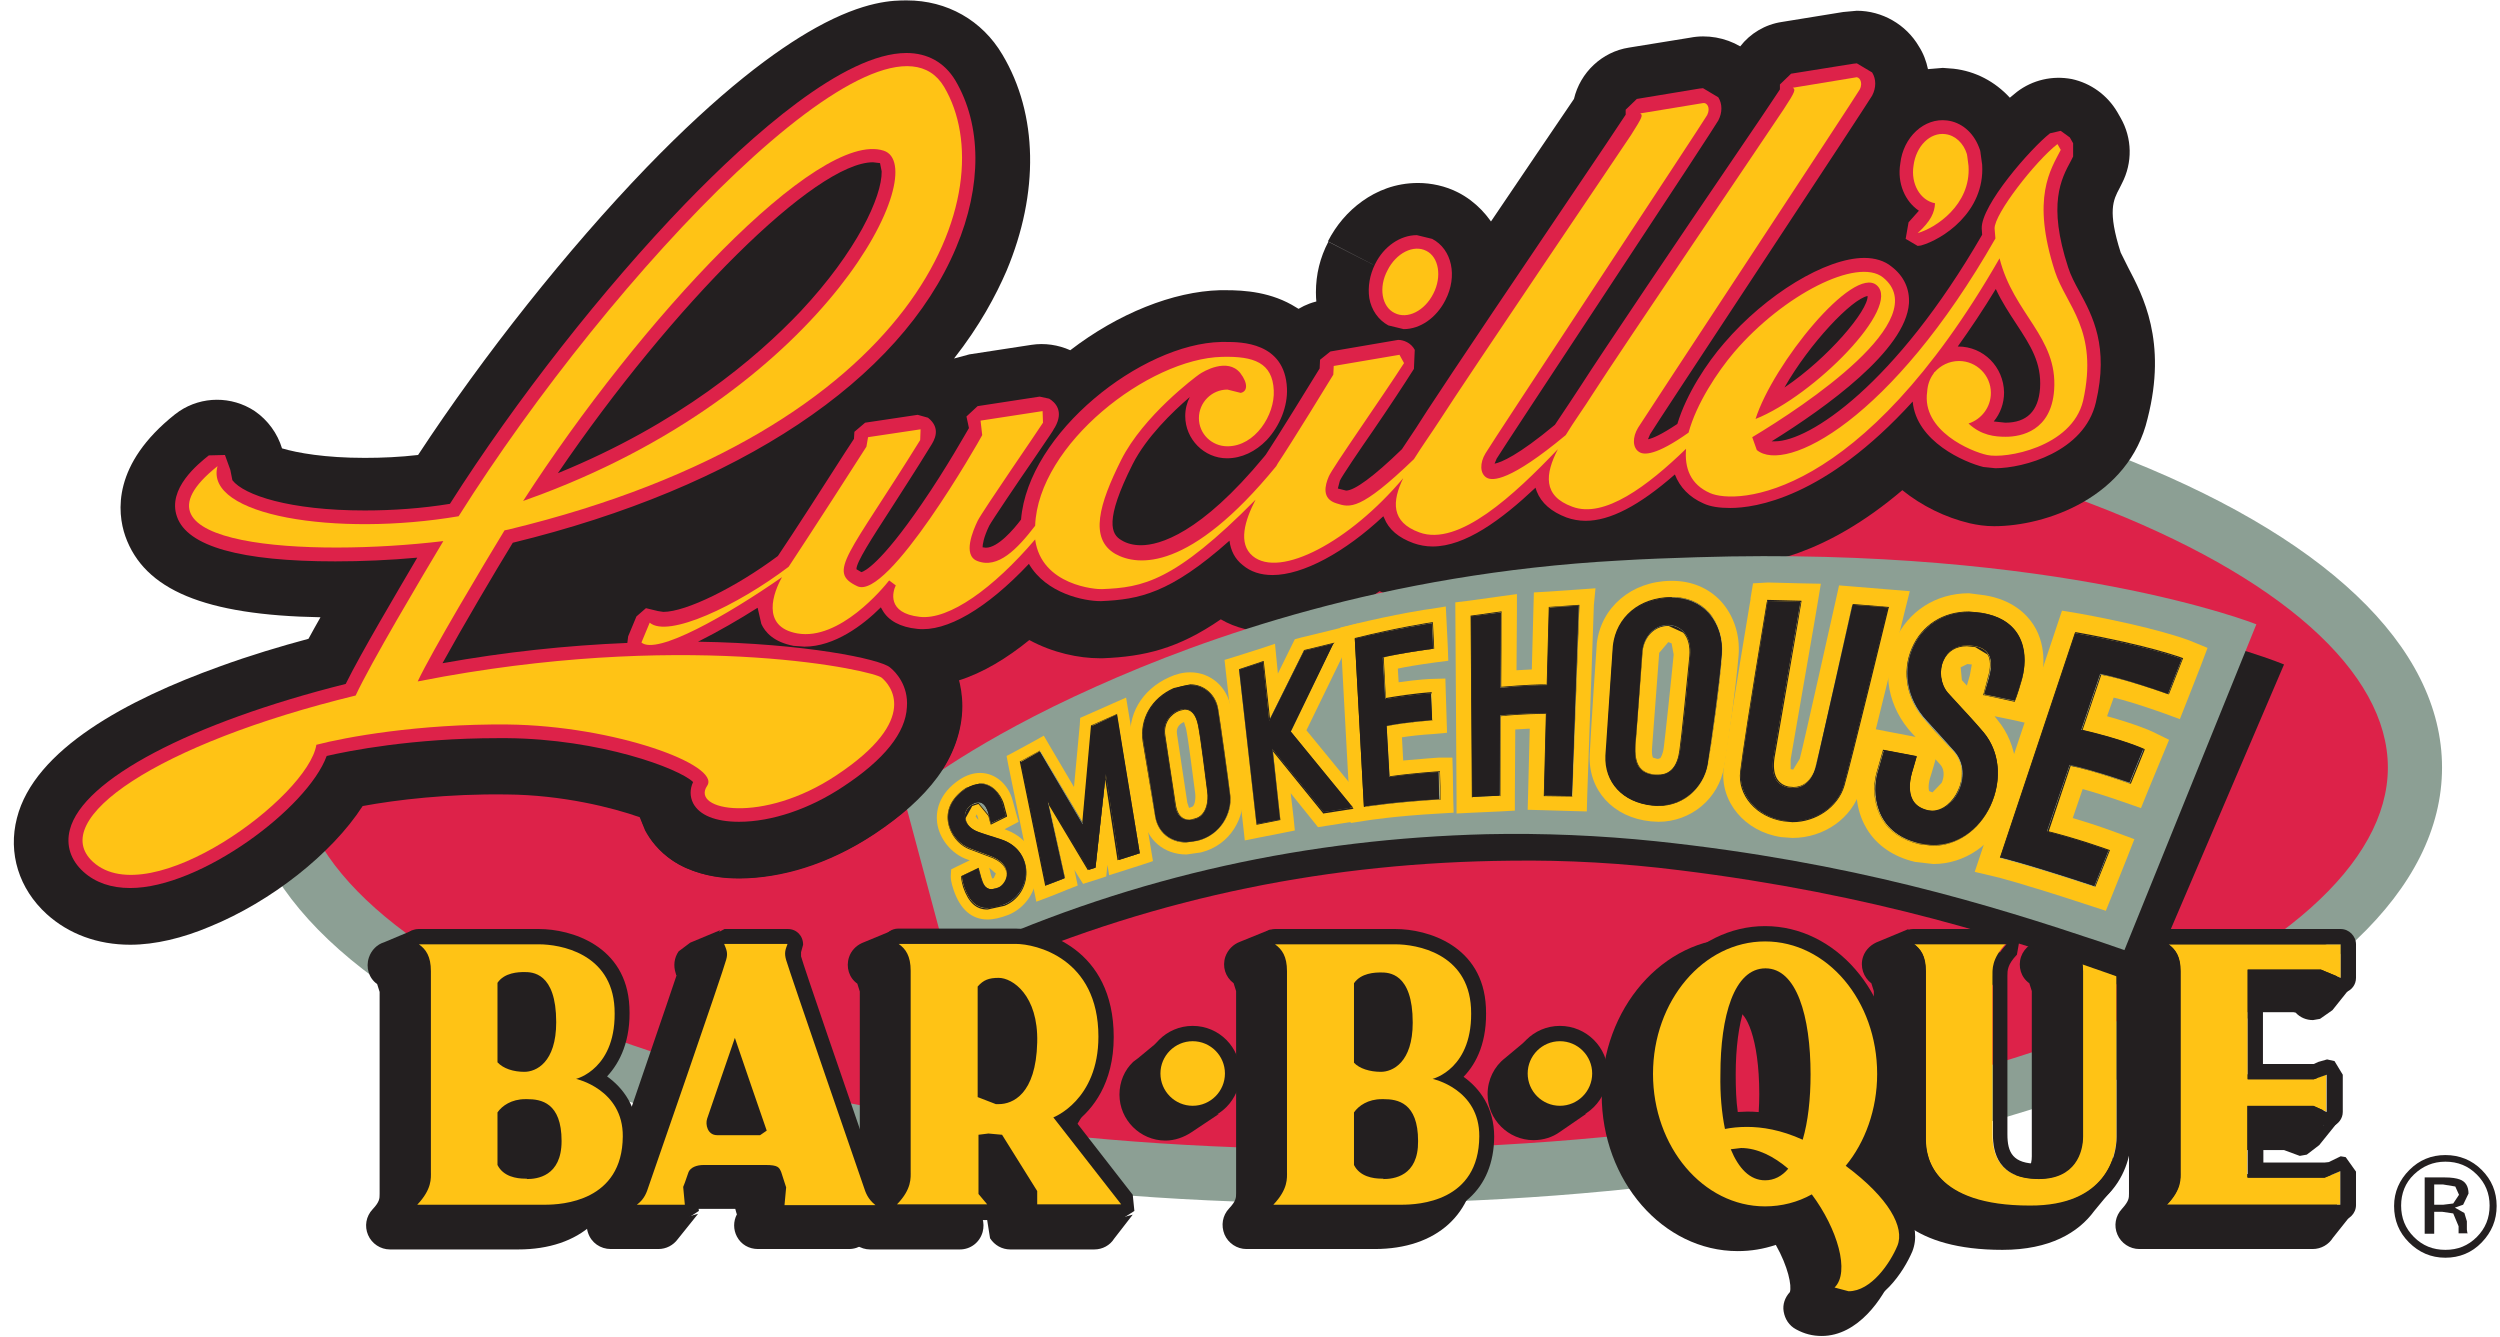 <svg width="172" height="92" viewBox="0 0 172 92" fill="none" xmlns="http://www.w3.org/2000/svg">
<g clip-path="url(#clip0_6723_9127)">
<path d="M18.607 52.779C18.607 49.646 21.481 47.68 23.985 44.861C31.866 35.917 50.304 28.739 74.118 26.09C79.894 25.464 86.012 24.638 92.385 24.638C133.129 24.638 166.162 37.227 166.162 52.75C166.162 68.274 133.129 80.863 92.385 80.863C51.641 80.863 18.607 68.331 18.607 52.779Z" fill="#DD2249"/>
<path d="M92.357 82.8C72.44 82.8 53.661 79.838 39.52 74.454C24.81 68.843 16.701 61.153 16.701 52.807C16.701 49.646 18.807 47.51 20.827 45.459C21.396 44.889 21.993 44.291 22.534 43.664C30.927 34.151 50.105 26.916 73.891 24.296C74.688 24.21 75.513 24.097 76.338 24.011C81.459 23.413 86.78 22.815 92.357 22.815C112.302 22.815 131.052 25.777 145.193 31.16C159.903 36.772 168.012 44.462 168.012 52.807C168.012 61.153 159.903 68.843 145.193 74.454C131.052 79.809 112.302 82.8 92.357 82.8ZM92.357 26.546C87.007 26.546 81.801 27.144 76.765 27.714C75.939 27.799 75.114 27.913 74.318 27.999C51.442 30.534 33.147 37.313 25.379 46.142C24.753 46.854 24.127 47.481 23.53 48.108C21.652 50.016 20.485 51.269 20.485 52.807C20.485 59.387 27.912 65.995 40.886 70.951C54.6 76.192 72.895 79.069 92.385 79.069C111.875 79.069 130.17 76.192 143.884 70.951C156.859 65.995 164.285 59.387 164.285 52.807C164.285 46.228 156.859 39.62 143.884 34.664C130.142 29.423 111.847 26.546 92.357 26.546Z" fill="#8C9F94"/>
<path d="M127.326 81.319C128.35 79.553 128.919 77.474 128.919 75.309C128.919 69.385 124.737 64.542 119.558 64.542C114.408 64.542 110.197 69.385 110.197 75.309C110.197 81.233 114.408 86.076 119.558 86.076C120.469 86.076 121.322 85.933 122.176 85.648C123.029 87.158 123.285 88.468 123.143 88.895C122.802 89.266 122.631 89.75 122.716 90.234C122.802 90.747 123.086 91.202 123.57 91.459C124.139 91.772 124.708 91.915 125.334 91.915C127.838 91.915 129.573 89.294 130.199 87.756C130.968 85.876 129.915 83.569 127.326 81.319ZM118.306 77.274H118.192C118.136 76.648 118.079 75.993 118.079 75.28C118.079 71.321 119.046 69.612 119.558 69.612C120.07 69.612 121.038 71.321 121.038 75.28C121.038 76.106 120.981 76.904 120.895 77.616C120.042 77.388 119.16 77.274 118.306 77.274ZM118.363 78.926H118.249H118.306H118.363Z" fill="#231F20"/>
<path d="M160.785 83.882V81.974C160.785 81.262 160.33 80.664 159.704 80.436L159.164 80.35L158.054 80.778H154.412V79.126H157.144L158.225 79.525L158.708 79.439L159.562 78.784L160.871 77.16L159.847 77.417V75.281C159.847 74.682 159.505 74.113 158.993 73.828L158.225 73.629L157.314 73.885L157.257 73.913H154.412V69.641H157.798L157.94 69.669C158.253 70.011 158.68 70.182 159.135 70.182L159.619 70.097L160.472 69.499L161.838 67.79L160.785 68.074V66.365C160.785 65.454 160.046 64.713 159.135 64.713H147.299C146.588 64.713 145.962 65.169 145.734 65.853C145.506 66.536 145.734 67.277 146.303 67.676L146.474 68.217V82.117C146.474 82.43 146.474 82.629 145.99 83.17C145.535 83.655 145.421 84.338 145.677 84.936C145.933 85.534 146.531 85.933 147.185 85.933H159.107C159.704 85.933 160.216 85.62 160.501 85.164L161.724 83.626" fill="#231F20"/>
<path d="M99.669 75.394C100.465 74.341 101.063 72.831 100.949 70.666C100.75 66.565 97.364 64.713 94.121 64.713H87.121L87.406 63.944L85.3 64.799C84.845 64.97 84.475 65.34 84.304 65.824C84.077 66.508 84.304 67.22 84.873 67.647L85.044 68.188V82.088C85.044 82.401 85.044 82.629 84.56 83.142C84.105 83.626 83.991 84.309 84.247 84.936C84.504 85.534 85.101 85.933 85.755 85.933H94.348H94.576C98.844 85.933 101.518 83.512 101.547 79.61C101.518 77.673 100.693 76.306 99.669 75.394ZM93.125 73.486H92.897V69.926H93.125L93.324 69.954C93.409 69.983 93.694 70.438 93.694 71.749C93.694 73.03 93.295 73.486 93.125 73.486ZM93.21 80.892L92.925 80.863V78.727L93.239 78.67H93.352L93.864 78.755C93.921 78.812 94.092 79.126 94.092 79.923L93.864 80.778L93.295 80.892H93.21ZM94.32 84.309H94.946H94.519H94.32Z" fill="#231F20"/>
<path d="M146.19 65.71C145.934 65.112 145.336 64.713 144.682 64.713H140.613C139.902 64.713 139.276 65.169 139.048 65.824C138.82 66.508 139.048 67.248 139.617 67.647L139.788 68.188V79.553C139.788 80.863 138.792 80.863 138.365 80.863C137.085 80.863 136.857 80.493 136.857 79.439V68.615V68.501C136.857 68.188 136.857 67.989 137.341 67.448C137.796 66.963 137.91 66.28 137.654 65.682C137.398 65.084 136.8 64.685 136.146 64.685H131.024L131.309 63.916L129.26 64.77C128.777 64.941 128.35 65.311 128.179 65.824C127.952 66.508 128.208 67.248 128.748 67.647L128.919 68.188V78.755L127.439 80.094L129.147 81.29C129.687 83.256 131.537 85.99 137.768 85.99C141.04 85.99 143.003 84.794 144.084 83.313L145.308 81.831L144.796 82.145C145.194 81.233 145.365 80.322 145.365 79.553V68.359V68.245V68.103C145.365 68.103 145.421 67.903 145.848 67.448C146.332 67.02 146.446 66.337 146.19 65.71Z" fill="#231F20"/>
<path d="M83.848 76.648L83.052 76.676C83.251 76.277 83.365 75.793 83.365 75.309C83.365 73.571 81.942 72.147 80.206 72.147L79.808 72.176L80.092 71.321L78.3 72.802L78.072 72.973L77.959 73.059C77.361 73.628 77.019 74.426 77.019 75.309C77.019 77.046 78.442 78.471 80.178 78.471C80.832 78.471 81.458 78.243 81.97 77.901" fill="#231F20"/>
<path d="M109.146 76.619L108.321 76.648C108.52 76.249 108.634 75.765 108.634 75.281C108.634 73.543 107.211 72.119 105.475 72.119L105.077 72.147L105.248 71.378L103.541 72.802C102.801 73.372 102.346 74.284 102.346 75.281C102.346 77.018 103.768 78.442 105.504 78.442C106.187 78.442 106.813 78.243 107.325 77.872" fill="#231F20"/>
<path d="M168.241 79.923C169.095 79.923 169.806 80.208 170.403 80.806C171.001 81.404 171.285 82.116 171.285 82.942C171.285 83.797 171.001 84.509 170.403 85.107C169.806 85.705 169.095 85.99 168.241 85.99C167.387 85.99 166.676 85.705 166.079 85.107C165.481 84.509 165.197 83.797 165.197 82.942C165.197 82.116 165.481 81.376 166.079 80.806C166.676 80.237 167.387 79.923 168.241 79.923ZM171.769 82.971C171.769 82.002 171.428 81.177 170.745 80.493C170.062 79.809 169.208 79.468 168.241 79.468C167.274 79.468 166.449 79.809 165.766 80.493C165.083 81.177 164.713 82.002 164.713 82.971C164.713 83.968 165.054 84.794 165.737 85.477C166.42 86.161 167.245 86.531 168.241 86.531C169.208 86.531 170.062 86.189 170.745 85.477C171.428 84.765 171.769 83.939 171.769 82.971ZM169.18 82.202L168.782 82.8L168.099 82.885H167.473V81.49H168.07L168.924 81.632L169.18 82.202ZM166.818 81.006V84.879H167.473V83.37H168.013L168.782 83.484L169.151 84.367V84.68V84.794V84.822V84.851H169.777L169.749 84.794L169.721 84.594V84.31V84.025L169.55 83.455L168.895 83.085L169.464 82.885L169.834 82.116C169.834 81.632 169.635 81.29 169.237 81.148C169.009 81.063 168.668 81.006 168.184 81.006H166.818Z" fill="#231F20"/>
<path d="M40.743 75.423C41.54 74.369 42.137 72.831 42.023 70.695C41.824 66.593 38.438 64.742 35.195 64.742H28.11L28.395 64.001L26.431 64.827C25.948 64.97 25.549 65.368 25.379 65.881C25.151 66.565 25.379 67.305 25.948 67.704L26.118 68.245V82.145C26.118 82.458 26.118 82.686 25.635 83.199C25.179 83.683 25.066 84.367 25.322 84.965C25.578 85.563 26.175 85.962 26.83 85.962H35.422H35.65C39.918 85.962 42.592 83.54 42.621 79.638C42.621 77.673 41.767 76.306 40.743 75.423ZM34.199 73.514H33.971V69.954H34.199H34.398C34.483 70.011 34.768 70.467 34.768 71.749C34.768 73.03 34.398 73.486 34.199 73.514ZM34.284 80.892L34 80.863V78.727L34.313 78.67H34.426L34.939 78.755C34.995 78.812 35.166 79.126 35.166 79.923C35.166 80.407 35.081 80.664 34.967 80.749L34.37 80.892H34.284ZM35.394 84.31H36.02H35.593H35.394Z" fill="#231F20"/>
<path d="M127.21 89.38L125.987 89.066L125.731 88.668L125.873 88.212C126.556 87.557 126.101 85.164 124.536 82.857C123.569 83.313 122.516 83.541 121.463 83.541C116.939 83.541 113.24 79.211 113.24 73.885C113.24 68.558 116.939 64.229 121.463 64.229C126.015 64.229 129.714 68.558 129.714 73.885C129.714 76.192 129.031 78.385 127.78 80.123C130.482 82.259 131.706 84.395 131.08 85.905C130.539 87.129 129.117 89.38 127.21 89.38ZM119.87 79.525C120.296 80.265 120.809 80.664 121.435 80.664L122.203 80.436C121.435 79.866 120.609 79.553 119.87 79.525ZM120.183 76.99C121.321 76.99 122.487 77.217 123.654 77.673C123.882 76.619 124.024 75.309 124.024 73.885C124.024 69.783 123.028 67.106 121.435 67.106C119.87 67.106 118.845 69.755 118.845 73.885C118.845 75.081 118.931 76.135 119.101 77.046L120.183 76.99Z" fill="#FFC315"/>
<path d="M121.437 64.77C125.705 64.77 129.148 68.843 129.148 73.885C129.148 76.334 128.323 78.584 126.985 80.208C129.973 82.43 131.054 84.452 130.542 85.705C130.058 86.873 128.75 88.838 127.185 88.838L126.217 88.582C127.298 87.528 126.416 84.537 124.652 82.173C123.685 82.714 122.575 82.999 121.437 82.999C117.169 82.999 113.727 78.898 113.727 73.885C113.727 68.843 117.198 64.77 121.437 64.77ZM118.677 77.673C119.104 77.588 119.616 77.531 120.185 77.531C121.238 77.531 122.518 77.73 124.026 78.413C124.396 77.16 124.567 75.594 124.567 73.913C124.567 69.897 123.6 66.622 121.466 66.622C119.303 66.622 118.364 69.897 118.364 73.913C118.336 75.28 118.45 76.562 118.677 77.673ZM121.437 81.205C122.063 81.205 122.604 80.92 123.031 80.407C122.035 79.553 120.897 78.983 119.787 78.983L119.076 79.069C119.616 80.379 120.384 81.205 121.437 81.205ZM121.437 63.716C116.6 63.716 112.674 68.274 112.674 73.885C112.674 79.496 116.6 84.053 121.437 84.053C122.433 84.053 123.372 83.854 124.311 83.484C125.62 85.563 125.876 87.443 125.506 87.813L125.193 88.724L125.734 89.493C126.217 89.75 126.701 89.892 127.213 89.892C129.404 89.892 130.969 87.5 131.566 86.104C132.249 84.395 131.14 82.202 128.493 80.009C129.632 78.271 130.258 76.106 130.258 73.885C130.229 68.274 126.274 63.716 121.437 63.716ZM119.559 76.505C119.446 75.736 119.417 74.853 119.417 73.913C119.417 70.239 120.271 67.675 121.466 67.675C122.661 67.675 123.514 70.239 123.514 73.913C123.514 75.052 123.429 76.106 123.287 76.989C122.234 76.648 121.238 76.477 120.214 76.477L119.559 76.505Z" fill="#231F20"/>
<path d="M159.192 74.255H154.64V66.707H159.676L161.042 67.277V64.97H149.206C149.689 65.34 150.031 65.796 150.031 66.821V80.607C150.031 81.063 150.116 81.832 149.092 82.885H161.013V80.578L159.932 81.006H154.612V76.078H159.164L160.046 76.477V73.913L159.192 74.255Z" fill="#FFC315"/>
<path d="M161.041 64.969V67.277L159.675 66.707H154.639V74.255H159.191L160.073 73.942V76.505L159.191 76.106H154.639V81.034H159.931L161.012 80.578V82.885H149.062C150.086 81.803 150.001 81.062 150.001 80.607V66.821C150.001 65.796 149.659 65.311 149.176 64.969H161.041ZM161.041 63.916H149.204C148.749 63.916 148.351 64.201 148.208 64.628L148.578 65.824C148.777 65.966 148.977 66.109 148.977 66.849V80.749C148.977 81.119 148.977 81.518 148.322 82.202L148.123 83.341L149.09 83.968H161.041C161.61 83.968 162.093 83.484 162.093 82.914V80.607L161.382 79.61L161.041 79.553L160.215 79.952L159.959 79.98H155.72V77.16H158.195C158.707 77.16 159.077 77.16 159.248 77.16H159.305L160.13 77.559L160.443 77.502C160.87 77.36 161.183 76.961 161.183 76.505V73.942L160.614 73.002L160.102 72.888L159.504 73.059L159.191 73.201H155.691V67.761H159.675L160.187 67.903L161.041 68.331L161.353 68.273C161.809 68.131 162.093 67.732 162.093 67.277V64.969C162.093 64.4 161.61 63.916 161.041 63.916Z" fill="#231F20"/>
<path d="M145.619 78.186V66.992C145.619 66.536 145.533 66.024 146.558 64.941H142.46C142.944 65.311 143.286 65.767 143.286 66.793V78.157C143.286 79.24 142.745 81.091 140.241 81.091C137.424 81.091 137.083 79.24 137.083 78.015V67.191C137.083 66.736 136.998 65.967 138.022 64.913H131.648C132.132 65.283 132.474 65.739 132.474 66.764V78.357C132.474 79.695 133.1 82.942 139.644 82.942C144.936 82.971 145.619 79.468 145.619 78.186Z" fill="#FFC315"/>
<path d="M146.56 64.969C145.536 66.052 145.621 66.536 145.621 67.02V78.214C145.621 79.496 144.939 82.999 139.675 82.999C133.102 82.999 132.505 79.752 132.505 78.413V66.821C132.505 65.796 132.163 65.311 131.68 64.969H138.053C137.029 66.052 137.114 66.792 137.114 67.248V78.072C137.114 79.268 137.456 81.119 140.272 81.119C142.805 81.119 143.317 79.268 143.317 78.186V66.821C143.317 65.796 142.975 65.311 142.492 64.969H146.56ZM146.56 63.916H142.463C142.008 63.916 141.61 64.201 141.467 64.628L141.837 65.824C142.036 65.966 142.236 66.109 142.236 66.821V78.186C142.236 79.04 141.894 80.066 140.215 80.066C138.48 80.066 138.11 79.296 138.11 78.043V67.134C138.11 66.764 138.11 66.365 138.764 65.682L138.964 64.542L137.996 63.916H131.623C131.168 63.916 130.769 64.201 130.627 64.628L130.997 65.824C131.196 65.966 131.395 66.109 131.395 66.821V78.413C131.395 80.094 132.192 84.053 139.646 84.053C146.447 84.053 146.646 78.812 146.646 78.214V66.906C146.646 66.621 146.646 66.394 147.3 65.71L147.499 64.571L146.56 63.916Z" fill="#231F20"/>
<path d="M95.515 18.742C96.112 17.574 97.308 16.976 98.189 17.403C99.072 17.859 99.299 19.169 98.673 20.337C98.076 21.533 96.881 22.103 95.999 21.675C95.117 21.248 94.889 19.91 95.515 18.742Z" fill="#231F20"/>
<path d="M95.514 18.742L91.36 16.606C91.929 15.495 92.726 14.555 93.722 13.843C94.718 13.131 95.998 12.589 97.563 12.589C98.445 12.589 99.441 12.789 100.323 13.245C101.546 13.871 102.457 14.897 102.997 15.922C103.51 16.976 103.709 18.03 103.737 19.027C103.737 20.251 103.424 21.419 102.884 22.502C102.315 23.612 101.546 24.524 100.522 25.264C99.526 25.977 98.246 26.518 96.681 26.518C95.799 26.518 94.803 26.318 93.921 25.863C92.698 25.236 91.787 24.21 91.246 23.185C90.734 22.131 90.535 21.106 90.535 20.109C90.535 18.884 90.82 17.716 91.389 16.634L95.514 18.742L99.668 20.878L98.132 20.109H99.839L99.668 20.878L98.132 20.109H99.839H97.25L99.526 18.941C99.782 19.425 99.811 19.824 99.811 20.109H97.222L99.498 18.941L96.596 20.422L98.075 17.546C98.758 17.887 99.27 18.485 99.498 18.941L96.596 20.422L98.075 17.546L96.567 20.479V17.175C97.022 17.175 97.563 17.289 98.075 17.546L96.567 20.479V17.175V19.881L94.974 17.659C95.258 17.46 95.742 17.204 96.567 17.175V19.881L94.974 17.659L95.941 19.027L94.433 18.258L94.974 17.659L95.941 19.027H94.262L94.433 18.258L95.941 19.027H94.262H96.852L94.547 20.194C94.291 19.71 94.262 19.311 94.262 19.027H96.852L94.547 20.194L97.449 18.713L95.97 21.59C95.287 21.248 94.775 20.679 94.547 20.194L97.449 18.713L95.97 21.59L97.449 18.656V21.932C96.994 21.932 96.453 21.818 95.97 21.562L97.449 18.628V21.932V19.226L99.014 21.448C98.73 21.647 98.246 21.903 97.449 21.932V19.226L99.014 21.448L98.047 20.081L99.583 20.849L99.043 21.448L98.075 20.081L99.612 20.849L95.514 18.742Z" fill="#231F20"/>
<path d="M146.415 18.4L145.903 17.374C144.993 14.526 145.391 13.757 145.818 12.96L145.989 12.618C146.728 11.194 146.7 9.513 145.903 8.117L145.676 7.719C144.993 6.551 143.855 5.725 142.546 5.44C141.209 5.184 139.843 5.497 138.762 6.323L138.278 6.722C137.254 5.611 135.916 4.899 134.408 4.728L133.669 4.671L132.644 4.756C132.53 4.215 132.331 3.674 132.018 3.19C131.136 1.68 129.486 0.74 127.75 0.74L126.812 0.826L122.601 1.509C121.434 1.68 120.41 2.307 119.727 3.19C118.703 2.592 117.451 2.364 116.284 2.592L112.073 3.275C110.224 3.56 108.716 4.984 108.289 6.807C108.061 7.149 107.037 8.659 105.757 10.539C103.822 13.387 101.176 17.317 98.957 20.622C98.16 20.109 97.221 19.824 96.254 19.824L95.428 19.909L90.904 20.678C90.335 20.764 89.823 20.963 89.34 21.248L89.197 21.163C87.49 20.08 85.612 19.966 84.332 19.966H83.933C80.718 20.052 76.934 21.561 73.634 24.096C72.808 23.726 71.87 23.584 70.959 23.726L66.691 24.381L65.638 24.666C67.403 22.416 68.512 20.337 69.252 18.628C71.5 13.273 71.414 7.861 68.967 3.76C67.573 1.395 65.155 0.028 62.395 0.028C61.484 0.028 59.521 0.028 56.135 1.908C53.319 3.475 49.506 6.323 44.47 11.535C39.064 17.147 33.288 24.41 28.764 31.303C27.541 31.445 26.289 31.502 25.094 31.502C22.362 31.502 20.456 31.16 19.403 30.847C19.09 29.822 18.436 28.91 17.525 28.283C15.932 27.23 13.883 27.258 12.347 28.283L12.034 28.511C7.737 31.929 8.05 35.233 8.62 36.885C9.928 40.588 14.082 42.325 22.049 42.468C21.765 42.981 21.48 43.465 21.224 43.949C19.318 44.462 17.212 45.088 15.107 45.857C8.762 48.136 2.36 51.554 1.165 56.282C0.539 58.703 1.307 61.153 3.214 62.89C4.722 64.257 6.713 64.998 8.961 64.998C10.668 64.998 12.574 64.542 14.452 63.745C18.635 62.036 22.817 58.76 24.951 55.456C27.256 55.029 30.812 54.602 34.853 54.659C38.694 54.687 42.165 55.57 44.014 56.225L44.384 57.137C45.039 58.361 46.718 60.412 50.843 60.412C53.062 60.412 55.538 59.786 57.843 58.675C58.611 58.304 59.379 57.877 60.09 57.393C63.988 54.83 65.951 52.095 66.151 49.047C66.207 48.279 66.122 47.538 65.923 46.826C67.659 46.285 69.309 45.259 70.817 44.035C72.439 44.917 74.231 45.288 75.654 45.288H75.881C78.727 45.174 81.06 44.633 83.99 42.61C85.015 43.209 86.21 43.493 87.49 43.493C89.994 43.493 92.583 42.325 94.916 40.673L95.884 41.101C96.709 41.386 97.591 41.556 98.473 41.556C99.867 41.556 101.233 41.186 102.57 40.56L112.471 39.876H117.394L118.133 38.908L118.987 38.936C121.178 38.936 125.56 38.252 130.88 33.724C132.218 34.806 133.839 35.603 135.518 36.002C136.03 36.116 136.571 36.202 137.197 36.202C140.753 36.202 146.472 34.236 147.753 28.796C149.118 23.47 147.411 20.308 146.415 18.4Z" fill="#231F20"/>
<path d="M146.073 67.334C138.477 64.628 128.973 61.523 115.544 59.871C111.703 59.387 107.776 59.159 103.907 59.216C91.672 59.33 79.836 61.637 68.256 66.65L66.691 67.305L63.902 56.111L64.557 55.599C64.756 55.456 68.91 52.209 77.19 48.677C84.787 45.43 97.249 41.215 113.353 40.588C115.145 40.503 116.966 40.474 118.73 40.446C143.712 40.075 157.141 45.715 157.141 45.715L147.638 67.932" fill="#231F20"/>
<path d="M144.596 64.827C136.942 62.264 127.382 59.302 113.924 57.877C110.083 57.479 106.156 57.308 102.287 57.393C90.052 57.707 78.245 60.213 66.75 65.397L65.185 66.081L62.197 54.915L62.852 54.374C63.051 54.232 67.148 50.928 75.371 47.253C82.911 43.864 95.288 39.449 111.392 38.566C113.184 38.452 115.005 38.395 116.741 38.338C141.722 37.569 155.237 42.952 155.237 42.952L146.161 65.368" fill="#8C9F94"/>
<path d="M116.739 39.079C115.003 39.136 113.182 39.193 111.39 39.306C95.399 40.189 83.108 44.405 75.625 47.766C67.487 51.412 63.447 54.659 63.276 54.801L62.85 55.143L62.992 55.656L65.296 64.343L65.553 65.283L66.463 64.884C78.043 59.643 89.908 57.023 102.256 56.681C106.183 56.567 110.138 56.738 114.007 57.165C127.522 58.618 137.225 61.438 144.907 64.03L145.647 64.286L145.931 63.545L153.699 44.263L154.012 43.493L153.215 43.209C152.731 42.981 140.44 38.452 116.739 39.079Z" fill="#8C9F94"/>
<path d="M69.197 56.14L68.969 55.285C68.713 54.289 67.689 53.463 66.494 54.232C64.275 55.684 65.356 57.906 66.807 58.39L67.945 58.817C69.965 59.472 69.225 60.868 68.685 61.068C67.774 61.438 67.575 60.754 67.461 60.355L67.29 59.729L66.181 60.27C66.181 60.27 66.181 60.469 66.323 60.954C66.807 62.406 67.632 62.776 69.083 62.207C70.961 61.466 71.245 58.504 68.855 57.735C68.173 57.507 67.575 57.336 67.29 57.222C66.181 56.824 66.124 55.77 66.864 55.343C67.632 54.887 67.916 55.599 68.03 56.055L68.173 56.624" fill="#231F20"/>
<path d="M67.433 53.918C68.201 53.918 68.77 54.545 68.969 55.285L69.197 56.14L68.173 56.653L68.031 56.083L67.319 55.228L66.864 55.371C66.153 55.798 66.181 56.852 67.319 57.251C67.632 57.365 68.201 57.536 68.884 57.764C71.274 58.561 70.99 61.523 69.112 62.235L67.974 62.492C67.205 62.492 66.693 62.008 66.352 60.982C66.181 60.498 66.21 60.298 66.21 60.298L67.319 59.757L67.49 60.355C67.575 60.697 67.718 61.181 68.23 61.181L68.713 61.068C69.225 60.84 69.994 59.472 67.974 58.817L66.835 58.39C65.384 57.877 64.303 55.656 66.522 54.232L67.433 53.918ZM67.433 53.178C66.978 53.178 66.522 53.32 66.067 53.605C64.502 54.63 64.388 55.912 64.474 56.596C64.616 57.706 65.47 58.76 66.551 59.131L66.722 59.188L65.84 59.615L65.441 59.814L65.413 60.27C65.413 60.384 65.413 60.669 65.612 61.238C66.067 62.577 66.864 63.261 67.945 63.261C68.372 63.261 68.827 63.147 69.368 62.947C70.563 62.463 71.359 61.267 71.331 59.928C71.302 58.59 70.449 57.507 69.112 57.051L69.538 56.824L70.079 56.539L69.908 55.941L69.681 55.115C69.396 53.975 68.486 53.178 67.433 53.178ZM67.319 56.425L67.12 56.168L67.205 56.026L67.291 56.282L67.319 56.425ZM68.258 60.441L68.173 60.184L68.059 59.7L68.514 60.099L68.372 60.412L68.258 60.441Z" fill="#FFC315"/>
<path d="M78.669 51.013C78.441 49.646 79.096 48.136 80.774 47.396C82.453 46.655 83.591 47.623 83.79 48.848C83.876 49.418 84.501 53.776 84.615 54.744C84.729 55.884 84.018 57.422 82.396 57.82C80.774 58.219 79.693 57.365 79.494 56.14C79.323 54.915 78.669 51.013 78.669 51.013ZM80.831 55.314C80.916 56.083 81.343 56.596 82.197 56.368C82.993 56.168 83.193 55.2 83.079 54.459C82.993 53.719 82.624 50.842 82.453 49.931C82.254 48.962 81.799 48.62 81.116 48.848C80.547 49.048 79.978 49.703 80.12 50.586C80.148 50.643 80.774 54.744 80.831 55.314Z" fill="#231F20"/>
<path d="M81.886 47.139C82.939 47.139 83.65 47.937 83.793 48.848C83.878 49.418 84.504 53.776 84.618 54.744C84.76 55.884 84.02 57.422 82.398 57.82L81.602 57.934C80.435 57.934 79.667 57.165 79.496 56.14C79.297 54.915 78.671 51.013 78.671 51.013C78.443 49.646 79.098 48.136 80.776 47.396L81.886 47.139ZM81.858 56.425L82.199 56.368C82.996 56.168 83.195 55.2 83.11 54.459C83.024 53.719 82.654 50.842 82.484 49.931C82.341 49.162 82 48.763 81.516 48.763L81.118 48.848C80.549 49.048 79.98 49.703 80.122 50.586C80.122 50.586 80.748 54.687 80.833 55.285C80.919 55.969 81.232 56.425 81.858 56.425ZM81.886 46.256C81.402 46.256 80.919 46.37 80.435 46.598C78.529 47.453 77.504 49.247 77.817 51.155C77.817 51.212 78.472 55.058 78.671 56.282C78.899 57.792 80.094 58.789 81.63 58.789L82.626 58.646C84.703 58.134 85.67 56.168 85.5 54.63C85.386 53.633 84.788 49.304 84.674 48.677C84.447 47.282 83.309 46.256 81.886 46.256ZM81.858 55.57H81.801L81.687 55.228C81.602 54.63 81.004 50.671 80.976 50.5C80.89 49.988 81.26 49.76 81.402 49.703L81.459 49.674L81.602 50.13C81.772 50.956 82.114 53.747 82.228 54.573C82.284 55.029 82.171 55.485 82 55.513L81.858 55.57Z" fill="#FFC315"/>
<path d="M93.067 55.542L88.8 50.329L91.73 44.291L89.739 44.775L87.32 49.617L86.893 45.544L85.272 46.085L86.466 56.681L88.06 56.368L87.519 51.497L91.076 55.855" fill="#231F20"/>
<path d="M91.731 44.291L88.8 50.329L93.068 55.57L91.077 55.884L87.549 51.526L88.061 56.396L86.467 56.681L85.244 46.057L86.866 45.544L87.293 49.617L89.711 44.775M93.438 42.895L91.504 43.38L89.512 43.864L89.085 43.978L88.886 44.377L87.918 46.342L87.833 45.459L87.719 44.291L86.61 44.661L84.988 45.174L84.248 45.402L84.333 46.171L85.528 56.795L85.642 57.821L86.638 57.621L88.231 57.308L89.085 57.137L89 56.282L88.8 54.573L90.337 56.482L90.678 56.909L91.219 56.824L93.211 56.51L94.804 56.254L93.78 55.001L89.882 50.244L92.556 44.747L93.438 42.895Z" fill="#FFC315"/>
<path d="M95.599 53.463L95.4 49.931C95.684 49.874 96.766 49.674 98.53 49.532L98.444 47.709C98.444 47.709 97.306 47.766 95.286 48.108L95.115 45.231C95.115 45.231 95.94 45.003 98.587 44.633L98.501 42.895C98.501 42.895 96.197 43.237 93.209 43.949L93.835 55.485C93.835 55.485 95.741 55.172 99.013 54.972L98.956 53.121C99.013 53.121 97.164 53.235 95.599 53.463Z" fill="#231F20"/>
<path d="M98.531 42.867L98.617 44.604C95.971 44.975 95.145 45.231 95.145 45.231L95.316 48.108C97.365 47.766 98.474 47.709 98.474 47.709L98.531 49.532C96.767 49.674 95.686 49.874 95.401 49.931L95.601 53.462C97.166 53.235 99.015 53.121 99.015 53.121L99.072 54.972C95.8 55.172 93.894 55.485 93.894 55.485L93.239 43.949C96.255 43.209 98.531 42.867 98.531 42.867ZM99.47 41.727L98.389 41.898C98.304 41.898 96.028 42.24 93.011 42.981L92.215 43.18L92.243 44.006L92.869 55.542L92.926 56.624L94.007 56.453C94.036 56.453 95.914 56.14 99.072 55.969L100.011 55.912L99.982 54.972L99.954 53.121L99.925 52.124H98.987C98.93 52.124 97.791 52.209 96.54 52.323L96.454 50.728C96.966 50.643 97.706 50.557 98.617 50.5L99.556 50.415L99.527 49.475L99.47 47.652L99.442 46.684L98.446 46.712C98.418 46.712 97.621 46.74 96.227 46.94L96.17 46C96.682 45.886 97.507 45.744 98.759 45.573L99.641 45.459L99.612 44.576L99.527 42.838L99.47 41.727Z" fill="#FFC315"/>
<path d="M106.585 41.813L106.442 47.139C105.987 47.139 104.906 47.168 103.227 47.339L103.256 42.155L101.207 42.411L101.292 54.83L103.17 54.744L103.199 49.219C103.654 49.162 104.678 49.076 106.385 49.048L106.243 54.716L108.149 54.773L108.605 41.671" fill="#231F20"/>
<path d="M108.632 41.671L108.177 54.773L106.271 54.716L106.413 49.048C104.706 49.076 103.653 49.162 103.226 49.219L103.198 54.744L101.32 54.83L101.235 42.411L103.283 42.126L103.255 47.31C104.962 47.168 106.015 47.139 106.47 47.139L106.612 41.813L108.632 41.671ZM109.77 40.474L108.575 40.56L106.527 40.702L105.531 40.759L105.503 41.756L105.389 46.057L104.336 46.114L104.364 42.126V40.873L103.113 41.044L101.064 41.329L100.125 41.443L100.21 54.83V55.969L101.32 55.912L103.198 55.827L104.222 55.77V54.716L104.251 50.187L105.246 50.13L105.133 54.63L105.104 55.713L106.185 55.741L108.092 55.798L109.173 55.827L109.201 54.744L109.657 41.642L109.77 40.474Z" fill="#FFC315"/>
<path d="M110.995 44.433C111.223 42.44 112.901 41.158 114.95 41.129C117.368 41.101 118.62 43.066 118.449 45.032C118.279 47.054 117.71 51.127 117.482 52.608C117.198 54.203 115.718 55.627 113.669 55.399C111.621 55.2 110.397 53.804 110.511 52.01C110.597 50.215 110.995 44.433 110.995 44.433ZM112.503 51.241C112.418 52.352 112.617 53.206 113.869 53.32C114.921 53.434 115.434 52.722 115.604 51.583C115.718 50.899 116.173 46.627 116.287 45.117C116.401 43.921 115.832 43.038 114.808 42.981C113.869 42.952 113.1 43.721 112.987 44.775C112.987 44.804 112.617 50.13 112.503 51.241Z" fill="#231F20"/>
<path d="M115.035 41.101C117.425 41.101 118.62 43.066 118.477 45.003C118.307 47.025 117.738 51.098 117.482 52.58C117.225 54.089 115.917 55.399 114.096 55.399L113.697 55.371C111.649 55.143 110.425 53.776 110.539 51.981C110.624 50.187 111.023 44.433 111.023 44.433C111.25 42.44 112.929 41.158 114.978 41.129H115.035M114.096 53.349C115.006 53.349 115.461 52.665 115.604 51.611C115.717 50.928 116.173 46.627 116.287 45.145C116.4 43.949 115.831 43.066 114.807 43.038H114.75C113.84 43.038 113.1 43.807 112.958 44.832C112.958 44.832 112.588 50.158 112.474 51.269C112.389 52.352 112.616 53.206 113.84 53.349H114.096ZM115.035 39.962H114.949C112.246 39.99 110.141 41.785 109.856 44.291V44.319V44.348C109.828 44.576 109.458 50.158 109.373 51.924C109.259 54.345 110.966 56.254 113.584 56.51L114.096 56.539C116.343 56.539 118.25 54.944 118.62 52.75C118.904 51.184 119.445 47.139 119.615 45.089C119.729 43.664 119.274 42.326 118.392 41.357C117.538 40.446 116.372 39.962 115.035 39.962ZM114.153 44.918L114.779 44.177L115.006 44.263L115.148 45.032C115.006 46.57 114.551 50.814 114.466 51.44C114.409 51.896 114.266 52.095 114.238 52.152L114.096 52.209H114.01L113.726 52.124C113.726 52.124 113.612 51.981 113.669 51.355C113.754 50.244 114.124 45.373 114.153 44.918Z" fill="#FFC315"/>
<path d="M121.607 41.357V41.443C121.464 42.383 120.127 50.273 119.786 53.007C119.586 54.659 120.895 56.168 122.716 56.453C124.594 56.738 126.387 55.627 126.842 54.032C127.297 52.437 129.886 41.785 129.886 41.785L127.468 41.614C127.468 41.614 125.249 51.469 124.992 52.551C124.623 54.032 123.797 54.346 123.001 54.175C122.233 54.032 121.806 53.349 122.005 52.124C122.204 50.899 123.854 41.414 123.854 41.414" fill="#231F20"/>
<path d="M121.605 41.357L123.881 41.414C123.881 41.414 122.203 50.899 122.003 52.153C121.804 53.377 122.231 54.032 122.999 54.203L123.341 54.232C124.024 54.232 124.678 53.833 124.962 52.58C125.219 51.497 127.438 41.642 127.438 41.642L129.856 41.842C129.856 41.842 127.296 52.466 126.84 54.061C126.442 55.485 124.934 56.51 123.312 56.51L122.715 56.453C120.865 56.169 119.585 54.659 119.784 53.007C120.126 50.273 121.463 42.383 121.605 41.443V41.357ZM120.609 40.133L120.439 41.158V41.243L120.382 41.557C119.414 47.339 118.817 51.156 118.589 52.836C118.305 55.143 120.04 57.222 122.544 57.593L123.312 57.65C125.503 57.65 127.438 56.282 128.007 54.317C128.462 52.722 130.938 42.468 131.051 42.041L131.393 40.674L129.999 40.56L127.58 40.361L126.527 40.275L126.3 41.3C126.271 41.386 124.109 51.156 123.824 52.209L123.369 52.95L123.255 52.922H123.198V52.238C123.398 51.042 125.048 41.614 125.048 41.528L125.275 40.161L123.881 40.133L121.634 40.076L120.609 40.133Z" fill="#FFC315"/>
<path d="M136.515 47.766L138.621 48.193C138.621 48.193 138.763 47.852 139.104 46.712C139.56 45.203 139.417 42.668 136.373 42.183C131.849 41.443 129.63 46.456 132.589 49.589C133.044 50.073 133.357 50.444 134.438 51.64C135.946 53.292 134.353 56.14 132.674 55.77C130.882 55.371 131.451 53.406 131.621 52.922L131.877 52.038L129.63 51.611L129.174 53.206C128.833 54.46 128.89 57.279 132.077 58.02C136.288 58.988 139.019 53.406 136.458 50.358C135.719 49.475 134.495 48.193 134.011 47.652C133.016 46.456 133.556 43.978 135.946 44.462C137.483 44.775 136.914 46.37 136.8 46.826C136.657 47.282 136.515 47.766 136.515 47.766Z" fill="#231F20"/>
<path d="M135.462 42.126L136.344 42.212C139.389 42.696 139.503 45.231 139.076 46.74C138.734 47.851 138.592 48.222 138.592 48.222L136.515 47.766C136.515 47.766 136.657 47.282 136.771 46.797C136.885 46.342 137.454 44.747 135.918 44.433L135.348 44.376C133.471 44.376 133.072 46.57 133.983 47.652C134.466 48.222 135.69 49.503 136.43 50.358C138.791 53.178 136.657 58.134 133.015 58.134L132.048 58.02C128.861 57.279 128.804 54.459 129.146 53.206L129.601 51.64L131.849 52.067L131.593 52.95C131.422 53.434 130.853 55.428 132.646 55.798L132.93 55.827C134.466 55.827 135.804 53.206 134.381 51.668C133.271 50.472 132.958 50.102 132.503 49.617C129.8 46.684 131.536 42.126 135.462 42.126ZM135.462 40.816C133.186 40.816 131.251 42.069 130.369 44.092C129.43 46.256 129.914 48.706 131.593 50.5L131.792 50.7L129.857 50.329L128.691 50.102L128.349 51.269L127.894 52.864C127.609 53.947 127.581 55.627 128.435 57.023C129.117 58.162 130.284 58.96 131.763 59.301L133.015 59.444C135.178 59.444 137.113 58.105 138.108 55.969C139.133 53.776 138.848 51.241 137.426 49.532L137.226 49.276L138.336 49.503L139.36 49.731L139.787 48.791C139.816 48.706 140.015 48.279 140.356 47.139C140.555 46.427 140.925 44.576 139.901 42.981C139.417 42.24 138.45 41.272 136.572 40.959L135.462 40.816ZM135.32 47.168L134.979 46.797L134.893 45.914L135.348 45.687L135.661 45.715L135.548 46.342L135.519 46.484L135.32 47.168ZM132.958 54.516L132.731 54.431C132.674 54.317 132.646 53.89 132.845 53.349C132.987 52.893 133.129 52.38 133.129 52.38L133.158 52.238L133.471 52.58C133.897 53.035 133.67 53.69 133.584 53.861L132.958 54.516Z" fill="#FFC315"/>
<path d="M149.148 47.737L150.087 45.345C150.087 45.345 148.039 44.519 142.775 43.579L137.625 58.988C137.625 58.988 139.446 59.416 144.084 60.954L145.051 58.504C145.051 58.504 143.116 57.792 140.812 57.194L142.377 52.608C142.775 52.694 143.998 52.978 146.502 53.833L147.441 51.526C147.441 51.526 146.132 50.899 143.173 50.215L144.482 46.342C144.482 46.37 145.706 46.513 149.148 47.737Z" fill="#231F20"/>
<path d="M142.804 43.579C148.067 44.519 150.116 45.345 150.116 45.345L149.177 47.737C145.734 46.541 144.511 46.399 144.511 46.399L143.202 50.272C146.161 50.928 147.498 51.583 147.498 51.583L146.531 53.89C144.027 53.007 142.804 52.722 142.405 52.665L140.841 57.251C143.145 57.849 145.08 58.561 145.08 58.561L144.113 61.011C139.475 59.472 137.654 59.045 137.654 59.045L142.804 43.579ZM141.865 42.012L135.861 59.985L137.312 60.327C137.341 60.327 139.162 60.783 143.657 62.264L144.881 62.663L145.364 61.466L146.332 59.045L146.844 57.735L145.535 57.251C145.45 57.222 144.255 56.767 142.605 56.282L143.287 54.288C143.913 54.459 144.852 54.744 146.076 55.172L147.299 55.599L147.783 54.402L149.234 50.899L148.067 50.329C148.011 50.301 147.015 49.845 144.966 49.276L145.421 47.994C146.133 48.165 147.185 48.478 148.722 49.019L149.974 49.475L150.458 48.25L151.396 45.858L151.88 44.576L150.628 44.063C150.543 44.035 148.38 43.18 143.06 42.212L141.865 42.012Z" fill="#FFC315"/>
<path d="M71.956 60.897L70.221 52.437L71.529 51.697L74.489 56.738L75.115 49.959L76.85 49.161L78.415 58.703L76.992 59.159L76.082 53.235L75.371 59.7L74.915 59.843L72.07 55.114L73.237 60.412" fill="#231F20"/>
<path d="M76.849 49.161L78.414 58.703L76.991 59.159L76.081 53.234L75.369 59.7L74.914 59.843L72.097 55.114L73.264 60.412L72.012 60.896L70.276 52.408L71.585 51.696L74.573 56.738L75.198 49.931M77.475 47.994L76.507 48.421L74.772 49.19L74.317 49.389L74.288 49.873L73.89 54.146L72.211 51.298L71.813 50.614L71.101 51.013L69.793 51.725L69.252 52.01L69.366 52.608L71.101 61.067L71.3 62.036L72.211 61.694L73.491 61.181L74.146 60.925L74.004 60.241L73.918 59.843L74.174 60.27L74.516 60.811L75.142 60.612L75.597 60.469L76.109 60.298L76.166 59.757L76.194 59.501L76.308 60.213L77.219 59.928L78.641 59.472L79.324 59.244L79.21 58.561L77.645 49.019L77.475 47.994Z" fill="#FFC315"/>
<path d="M69.197 56.14L68.969 55.285C68.713 54.289 67.689 53.463 66.494 54.232C64.275 55.684 65.356 57.906 66.807 58.39L67.945 58.817C69.965 59.472 69.225 60.868 68.685 61.068C67.774 61.438 67.575 60.754 67.461 60.355L67.29 59.729L66.181 60.27C66.181 60.27 66.181 60.469 66.323 60.954C66.807 62.406 67.632 62.776 69.083 62.207C70.961 61.466 71.245 58.504 68.855 57.735C68.173 57.507 67.575 57.336 67.29 57.222C66.181 56.824 66.124 55.77 66.864 55.343C67.632 54.887 67.916 55.599 68.03 56.055L68.173 56.624" fill="#231F20"/>
<path d="M67.431 53.918C68.199 53.918 68.768 54.545 68.967 55.285L69.195 56.14L68.17 56.653L68.028 56.083L67.317 55.228L66.862 55.371C66.15 55.798 66.179 56.852 67.288 57.251C67.601 57.365 68.17 57.535 68.853 57.763C71.243 58.561 70.959 61.523 69.081 62.235L67.943 62.492C67.175 62.492 66.662 62.007 66.321 60.982C66.15 60.498 66.179 60.298 66.179 60.298L67.288 59.757L67.459 60.384C67.544 60.697 67.687 61.21 68.199 61.21L68.683 61.096C69.195 60.868 69.963 59.501 67.943 58.846L66.805 58.418C65.354 57.906 64.272 55.684 66.492 54.231L67.431 53.918ZM67.431 53.89L66.463 54.203C65.524 54.83 65.098 55.627 65.211 56.51C65.325 57.365 65.951 58.191 66.805 58.475L67.943 58.903C68.996 59.244 69.223 59.757 69.252 60.099C69.28 60.555 68.939 60.953 68.683 61.067L68.227 61.181C67.744 61.181 67.63 60.726 67.516 60.384L67.345 59.757V59.7L67.288 59.729L66.15 60.27L66.122 60.298V60.327C66.122 60.327 66.122 60.555 66.264 61.039C66.634 62.093 67.146 62.577 67.943 62.577L69.109 62.321C70.048 61.95 70.646 61.01 70.617 59.985C70.589 58.96 69.934 58.105 68.882 57.763L67.971 57.478L67.317 57.251C66.805 57.051 66.463 56.709 66.435 56.282L66.89 55.456L67.317 55.314L68 56.14L68.142 56.681L68.17 56.738L68.227 56.709L69.252 56.197H69.28V56.111L69.052 55.257C68.825 54.602 68.256 53.89 67.431 53.89Z" fill="#231F20"/>
<path d="M71.956 60.897L70.221 52.437L71.529 51.697L74.489 56.738L75.115 49.959L76.85 49.161L78.415 58.703L76.992 59.159L76.082 53.235L75.371 59.7L74.915 59.843L72.07 55.114L73.237 60.412" fill="#231F20"/>
<path d="M76.85 49.162L78.415 58.703L76.993 59.159L76.082 53.206L75.371 59.672L74.916 59.814L72.099 55.086L73.265 60.384L71.985 60.868L70.249 52.38L71.558 51.668L74.546 56.71L75.172 49.902M76.879 49.105L76.822 49.133L75.086 49.902H75.058V49.931L74.46 56.596L71.558 51.668L71.53 51.64L71.501 51.668L70.192 52.38H70.164V52.409L71.9 60.897V60.953L71.957 60.925L73.209 60.441L73.237 60.412V60.384L72.156 55.371L74.83 59.843V59.871L74.859 59.843L75.314 59.7H75.342V59.672L76.025 53.548L76.879 59.131V59.188L76.936 59.159L78.358 58.703L78.387 58.675V58.646L76.85 49.105H76.879Z" fill="#231F20"/>
<path d="M78.669 51.013C78.441 49.646 79.096 48.136 80.774 47.396C82.453 46.655 83.591 47.623 83.79 48.848C83.876 49.418 84.501 53.776 84.615 54.744C84.729 55.884 84.018 57.422 82.396 57.82C80.774 58.219 79.693 57.365 79.494 56.14C79.323 54.915 78.669 51.013 78.669 51.013ZM80.831 55.314C80.916 56.083 81.343 56.596 82.197 56.368C82.993 56.168 83.193 55.2 83.079 54.459C82.993 53.719 82.624 50.842 82.453 49.931C82.254 48.962 81.799 48.62 81.116 48.848C80.547 49.048 79.978 49.703 80.12 50.586C80.148 50.643 80.774 54.744 80.831 55.314Z" fill="#231F20"/>
<path d="M81.886 47.139C82.938 47.139 83.65 47.908 83.792 48.848C83.877 49.418 84.503 53.776 84.617 54.744C84.759 55.883 84.019 57.422 82.398 57.82L81.601 57.934C80.434 57.934 79.666 57.165 79.496 56.168C79.296 54.944 78.67 51.041 78.67 51.041C78.443 49.674 79.097 48.165 80.776 47.424L81.886 47.139ZM81.857 56.425L82.199 56.368C82.995 56.168 83.194 55.2 83.109 54.459C83.024 53.719 82.654 50.842 82.483 49.931C82.341 49.161 81.999 48.763 81.516 48.763L81.117 48.848C80.548 49.048 79.979 49.703 80.121 50.586C80.121 50.586 80.748 54.687 80.833 55.285C80.918 55.969 81.231 56.425 81.857 56.425ZM81.886 47.082L80.748 47.339C79.211 48.022 78.386 49.475 78.614 51.013C78.614 51.041 79.268 54.915 79.467 56.14C79.638 57.251 80.491 57.963 81.601 57.963L82.398 57.849C83.991 57.45 84.788 55.941 84.645 54.716C84.532 53.747 83.934 49.446 83.82 48.82C83.678 47.823 82.881 47.082 81.886 47.082ZM81.857 56.396C81.117 56.396 80.947 55.713 80.89 55.314C80.804 54.744 80.178 50.671 80.178 50.614C80.036 49.76 80.548 49.133 81.146 48.905L81.516 48.82C81.971 48.82 82.284 49.19 82.426 49.931C82.597 50.785 82.91 53.377 83.052 54.459C83.138 55.057 83.024 56.111 82.199 56.311L81.857 56.396Z" fill="#231F20"/>
<path d="M93.067 55.542L88.8 50.329L91.73 44.291L89.739 44.775L87.32 49.617L86.893 45.544L85.272 46.085L86.466 56.681L88.06 56.368L87.519 51.497L91.076 55.855" fill="#231F20"/>
<path d="M91.731 44.291L88.801 50.33L93.069 55.542L91.077 55.855L87.52 51.497L88.061 56.368L86.468 56.681L85.273 46.086L86.894 45.544L87.321 49.617L89.74 44.775M91.817 44.206L91.731 44.234L89.74 44.718H89.711V44.747L87.378 49.447L86.951 45.544V45.487H86.894L85.273 46.029H85.244V46.057L86.439 56.681V56.738H86.496L88.061 56.425H88.089V56.396L87.577 51.697L91.02 55.941V55.969H91.049L93.04 55.656L93.126 55.627L93.069 55.57L88.801 50.358L91.703 44.348L91.817 44.206Z" fill="#231F20"/>
<path d="M95.599 53.463L95.4 49.931C95.684 49.874 96.766 49.674 98.53 49.532L98.444 47.709C98.444 47.709 97.306 47.766 95.286 48.108L95.115 45.231C95.115 45.231 95.94 45.003 98.587 44.633L98.501 42.895C98.501 42.895 96.197 43.237 93.209 43.949L93.835 55.485C93.835 55.485 95.741 55.172 99.013 54.972L98.956 53.121C99.013 53.121 97.164 53.235 95.599 53.463Z" fill="#231F20"/>
<path d="M98.53 42.867L98.615 44.604C95.94 44.974 95.144 45.231 95.144 45.231L95.314 48.108C97.363 47.766 98.501 47.709 98.501 47.709L98.558 49.532C96.823 49.674 95.713 49.874 95.428 49.931L95.627 53.462C97.192 53.235 99.042 53.121 99.042 53.121L99.099 54.972C95.827 55.171 93.92 55.485 93.92 55.485L93.266 43.949C96.253 43.209 98.53 42.867 98.53 42.867ZM98.587 42.81H98.53C98.501 42.81 96.197 43.152 93.237 43.892H93.209V43.921L93.835 55.456V55.513H93.892C93.92 55.513 95.827 55.2 99.07 55.001H99.127V54.972L99.07 53.121V53.064H99.013C98.985 53.064 97.192 53.178 95.627 53.406L95.428 49.959C95.77 49.874 96.823 49.703 98.501 49.56H98.558V49.503L98.501 47.68V47.623H98.473C98.444 47.623 97.335 47.68 95.343 48.022L95.201 45.231C95.371 45.174 96.31 44.946 98.615 44.633H98.672V44.604L98.587 42.867V42.81Z" fill="#231F20"/>
<path d="M106.585 41.813L106.442 47.139C105.987 47.139 104.906 47.168 103.227 47.339L103.256 42.155L101.207 42.411L101.292 54.83L103.17 54.744L103.199 49.219C103.654 49.162 104.678 49.076 106.385 49.048L106.243 54.716L108.149 54.773L108.605 41.671" fill="#231F20"/>
<path d="M108.632 41.671L108.177 54.773L106.271 54.716L106.413 49.048C104.706 49.076 103.653 49.162 103.226 49.247L103.198 54.773L101.32 54.858L101.235 42.411L103.283 42.126L103.255 47.31C104.962 47.168 106.043 47.139 106.47 47.111L106.612 41.785L108.632 41.671ZM108.689 41.614H108.632L106.584 41.756H106.555V41.785L106.413 47.082C105.901 47.082 104.877 47.111 103.283 47.253L103.312 42.126V42.069H103.255L101.206 42.354H101.178V42.383L101.263 54.801V54.858H101.32L103.198 54.773H103.226V54.716L103.255 49.276C103.71 49.219 104.734 49.133 106.356 49.105L106.214 54.716V54.773H106.242L108.149 54.801H108.177V54.744L108.661 41.642V41.614H108.689Z" fill="#231F20"/>
<path d="M110.995 44.433C111.223 42.44 112.901 41.158 114.95 41.129C117.368 41.101 118.62 43.066 118.449 45.032C118.279 47.054 117.71 51.127 117.482 52.608C117.198 54.203 115.718 55.627 113.669 55.399C111.621 55.2 110.397 53.804 110.511 52.01C110.597 50.215 110.995 44.433 110.995 44.433ZM112.503 51.241C112.418 52.352 112.617 53.206 113.869 53.32C114.921 53.434 115.434 52.722 115.604 51.583C115.718 50.899 116.173 46.627 116.287 45.117C116.401 43.921 115.832 43.038 114.808 42.981C113.869 42.952 113.1 43.721 112.987 44.775C112.987 44.804 112.617 50.13 112.503 51.241Z" fill="#231F20"/>
<path d="M115.032 41.101C117.422 41.101 118.617 43.066 118.475 45.003C118.304 47.025 117.735 51.099 117.508 52.58C117.251 54.089 115.943 55.399 114.122 55.399L113.723 55.371C111.675 55.143 110.451 53.776 110.565 51.981C110.65 50.187 111.049 44.434 111.049 44.434C111.276 42.44 112.955 41.158 115.004 41.13H115.032M114.093 53.349C115.004 53.349 115.459 52.665 115.601 51.611C115.715 50.928 116.17 46.627 116.284 45.146C116.398 43.949 115.829 43.066 114.805 43.009H114.748C113.837 43.009 113.097 43.778 112.984 44.804C112.984 44.804 112.585 50.13 112.5 51.241C112.415 52.352 112.614 53.178 113.866 53.32L114.093 53.349ZM115.032 41.072H114.975C112.784 41.101 111.191 42.44 110.963 44.434C110.963 44.49 110.565 50.244 110.451 51.981C110.366 53.833 111.646 55.2 113.666 55.428L114.065 55.456C116 55.456 117.251 54.032 117.508 52.608C117.764 51.099 118.333 47.025 118.475 45.032C118.56 43.949 118.219 42.867 117.564 42.126C116.938 41.443 116.056 41.072 115.032 41.072ZM114.093 53.292H113.866C112.813 53.178 112.443 52.551 112.528 51.241C112.614 50.13 113.012 44.861 113.012 44.804C113.126 43.778 113.866 43.066 114.748 43.066H114.805L115.8 43.522C116.142 43.892 116.284 44.462 116.227 45.146C116.085 46.598 115.658 50.899 115.544 51.611C115.402 52.722 114.918 53.292 114.093 53.292Z" fill="#231F20"/>
<path d="M121.607 41.357V41.443C121.464 42.383 120.127 50.273 119.786 53.007C119.586 54.659 120.895 56.168 122.716 56.453C124.594 56.738 126.387 55.627 126.842 54.032C127.297 52.437 129.886 41.785 129.886 41.785L127.468 41.614C127.468 41.614 125.249 51.469 124.992 52.551C124.623 54.032 123.797 54.346 123.001 54.175C122.233 54.032 121.806 53.349 122.005 52.124C122.204 50.899 123.854 41.414 123.854 41.414" fill="#231F20"/>
<path d="M121.606 41.357L123.882 41.414C123.882 41.414 122.204 50.899 122.005 52.124C121.805 53.349 122.232 54.004 123 54.175L123.342 54.203C124.025 54.203 124.679 53.804 124.964 52.551C125.248 51.469 127.439 41.614 127.439 41.614L129.857 41.785C129.857 41.785 127.297 52.437 126.842 54.032C126.443 55.456 124.964 56.482 123.313 56.482L122.716 56.453C120.866 56.169 119.586 54.659 119.785 53.007C120.127 50.244 121.464 42.383 121.606 41.443V41.357ZM121.578 41.329V41.357L121.549 41.443L121.492 41.785C120.297 48.991 119.871 51.867 119.728 53.035C119.501 54.716 120.838 56.225 122.716 56.51L123.313 56.567C124.964 56.567 126.472 55.513 126.898 54.061C127.354 52.494 129.914 41.927 129.943 41.813L129.971 41.756H129.914L127.496 41.557H127.467V41.585C127.439 41.671 125.277 51.44 124.992 52.523C124.651 53.861 123.939 54.146 123.399 54.146L123.057 54.118C122.261 53.947 121.919 53.263 122.09 52.124C122.289 50.899 123.939 41.5 123.939 41.386V41.329H123.882L121.635 41.272H121.578V41.329Z" fill="#231F20"/>
<path d="M136.515 47.766L138.621 48.193C138.621 48.193 138.763 47.852 139.104 46.712C139.56 45.203 139.417 42.668 136.373 42.183C131.849 41.443 129.63 46.456 132.589 49.589C133.044 50.073 133.357 50.444 134.438 51.64C135.946 53.292 134.353 56.14 132.674 55.77C130.882 55.371 131.451 53.406 131.621 52.922L131.877 52.038L129.63 51.611L129.174 53.206C128.833 54.46 128.89 57.279 132.077 58.02C136.288 58.988 139.019 53.406 136.458 50.358C135.719 49.475 134.495 48.193 134.011 47.652C133.016 46.456 133.556 43.978 135.946 44.462C137.483 44.775 136.914 46.37 136.8 46.826C136.657 47.282 136.515 47.766 136.515 47.766Z" fill="#231F20"/>
<path d="M135.464 42.126L136.346 42.212C139.362 42.724 139.504 45.231 139.077 46.74C138.736 47.851 138.593 48.222 138.593 48.222L136.488 47.794C136.488 47.794 136.63 47.282 136.744 46.826C136.858 46.342 137.455 44.775 135.89 44.462L135.321 44.405C133.443 44.405 133.045 46.598 133.956 47.681C134.439 48.25 135.663 49.532 136.403 50.386C138.793 53.206 136.63 58.162 132.988 58.162L132.021 58.048C128.834 57.308 128.777 54.488 129.119 53.235L129.574 51.668L131.822 52.095L131.566 52.978C131.395 53.462 130.826 55.456 132.647 55.827L132.931 55.855C134.468 55.855 135.805 53.235 134.382 51.697C133.273 50.5 132.96 50.13 132.533 49.646C129.802 46.684 131.537 42.126 135.464 42.126ZM135.464 42.069C133.671 42.069 132.22 43.009 131.537 44.576C130.797 46.256 131.196 48.193 132.533 49.646L133.074 50.244C133.358 50.586 133.756 50.984 134.382 51.697C135.151 52.523 135.065 53.605 134.724 54.346C134.354 55.2 133.643 55.77 132.931 55.77L132.647 55.741C132.163 55.627 131.793 55.399 131.594 55.058C131.196 54.346 131.48 53.349 131.594 52.95L131.85 52.067V52.01H131.822L129.574 51.583H129.545V51.611L129.09 53.206C128.863 54.004 128.863 55.314 129.489 56.368C130.001 57.222 130.854 57.792 132.021 58.077L132.988 58.191C134.638 58.191 136.146 57.137 136.943 55.456C137.768 53.662 137.598 51.697 136.431 50.358C136.033 49.874 135.464 49.276 134.98 48.763L133.984 47.652C133.5 47.082 133.387 46.142 133.728 45.43C134.013 44.804 134.582 44.462 135.321 44.462L135.89 44.519L136.744 45.032C137.057 45.544 136.858 46.285 136.744 46.684L136.716 46.797C136.602 47.253 136.459 47.766 136.459 47.766L136.431 47.823H136.488L138.593 48.279H138.622V48.25C138.622 48.25 138.793 47.88 139.106 46.769C139.219 46.342 139.561 44.832 138.793 43.607C138.309 42.838 137.484 42.354 136.317 42.155L135.464 42.069Z" fill="#231F20"/>
<path d="M149.148 47.737L150.087 45.345C150.087 45.345 148.039 44.519 142.775 43.579L137.625 58.988C137.625 58.988 139.446 59.416 144.084 60.954L145.051 58.504C145.051 58.504 143.116 57.792 140.812 57.194L142.377 52.608C142.775 52.694 143.998 52.978 146.502 53.833L147.441 51.526C147.441 51.526 146.132 50.899 143.173 50.215L144.482 46.342C144.482 46.37 145.706 46.513 149.148 47.737Z" fill="#231F20"/>
<path d="M142.803 43.579C148.066 44.519 150.115 45.345 150.115 45.345L149.176 47.737C145.733 46.513 144.51 46.399 144.51 46.399L143.201 50.273C146.16 50.956 147.469 51.583 147.469 51.583L146.53 53.89C144.026 53.007 142.803 52.722 142.404 52.637L140.839 57.222C143.115 57.821 145.079 58.532 145.079 58.532L144.111 60.982C139.474 59.444 137.653 59.017 137.653 59.017L142.803 43.579ZM142.774 43.522L142.746 43.55L137.596 58.988V59.017H137.653C137.681 59.017 139.53 59.472 144.111 60.982L144.14 61.011L144.168 60.982L145.136 58.561L145.164 58.504L145.136 58.476C145.107 58.476 143.201 57.764 140.953 57.194L142.461 52.694C142.916 52.779 144.14 53.064 146.558 53.918H146.587L146.615 53.89L147.554 51.583V51.554L147.526 51.526C147.526 51.526 146.188 50.899 143.286 50.215L144.567 46.427C144.794 46.456 146.103 46.684 149.176 47.766H149.204L149.233 47.737L150.172 45.345L150.2 45.288L150.143 45.26C150.115 45.26 148.038 44.434 142.831 43.493H142.774V43.522Z" fill="#231F20"/>
<path d="M48.738 54.175C47.572 55.883 52.551 56.824 57.615 53.462C63.477 49.589 61.286 47.196 60.745 46.74" fill="#231F20"/>
<path d="M52.58 56.824L49.422 54.687H53.206C53.234 55.684 52.864 56.425 52.58 56.824L49.422 54.687H53.206H49.194L52.238 52.067C52.722 52.608 53.206 53.662 53.206 54.687H49.194L52.238 52.067L49.962 54.004L50.816 51.07C50.986 51.127 51.47 51.212 52.238 52.067L49.962 54.004L50.816 51.07L50.645 51.64L50.73 51.041L50.816 51.07L50.645 51.64L50.73 51.041H50.93C51.584 51.07 53.291 50.728 54.998 49.56C56.25 48.734 56.848 48.108 56.99 47.908L57.047 47.823L58.413 48.563H56.905L57.047 47.823L58.413 48.563H56.905H59.238L57.218 49.76C57.047 49.503 56.876 49.019 56.876 48.563H59.209L57.189 49.76L59.038 48.649L57.644 50.301L57.189 49.76L59.038 48.649L57.644 50.301C55.681 48.62 55.453 45.658 57.132 43.693C58.811 41.728 61.77 41.5 63.733 43.18C64.132 43.522 64.701 44.063 65.213 44.975C65.753 45.829 66.209 47.111 66.209 48.592C66.209 50.301 65.554 52.038 64.501 53.463C63.449 54.887 62.026 56.14 60.148 57.393C56.905 59.529 53.718 60.412 50.901 60.441C49.706 60.441 48.568 60.298 47.231 59.729C46.576 59.444 45.837 58.988 45.125 58.162C44.414 57.365 43.816 56.026 43.816 54.687C43.816 53.377 44.3 52.295 44.812 51.554C46.263 49.418 49.166 48.877 51.328 50.329C53.49 51.754 54.031 54.687 52.58 56.824Z" fill="#231F20"/>
<path d="M95.517 22.388L96.57 22.644C97.708 22.644 98.817 21.875 99.443 20.65C100.297 18.998 99.899 17.147 98.533 16.435L97.48 16.178C96.342 16.178 95.204 16.947 94.606 18.172C94.237 18.913 94.094 19.739 94.208 20.508C94.35 21.334 94.834 22.017 95.517 22.388Z" fill="#DD2249"/>
<path d="M132.02 14.498L131.309 15.295L131.109 16.434L131.935 16.919L132.162 16.89C133.613 16.491 136.572 14.612 136.373 11.336L136.259 10.51V10.482L136.231 10.339L136.146 10.111C135.747 9.086 134.922 8.402 133.955 8.288C132.39 8.089 130.939 9.428 130.74 11.251C130.512 12.618 131.081 13.871 132.02 14.498Z" fill="#DD2249"/>
<path d="M143.058 20.052C142.745 19.482 142.461 18.941 142.29 18.4C140.867 14.042 141.806 12.305 142.489 11.051L142.631 10.767V9.855L142.404 9.456L141.778 9.001L141.038 9.172C139.701 10.225 136.286 14.128 136.343 15.723L136.372 16.15C130.397 26.489 124.479 30.363 122.117 30.363H121.889C125.645 28.027 131.108 24.097 131.336 20.878C131.393 19.881 130.994 18.998 130.141 18.343C129.657 17.944 129.002 17.745 128.263 17.745C125.617 17.745 121.491 20.251 118.617 23.612C117.451 24.951 116.028 27.087 115.402 29.167C114.293 29.907 113.695 30.163 113.382 30.221L113.524 29.879C113.723 29.537 117.138 24.353 120.438 19.34C126.015 10.88 128.633 6.864 128.803 6.58C129.088 6.038 129.088 5.44 128.803 4.985L127.751 4.358L127.495 4.386L123.227 5.07L122.458 5.811V6.152L121.946 6.921C121.719 7.263 120.751 8.716 119.386 10.71C115.914 15.808 110.138 24.381 108.773 26.518L108.005 27.686C107.663 28.198 107.322 28.711 106.98 29.224C104.448 31.331 103.281 31.816 102.826 31.901L102.968 31.559C103.168 31.217 106.582 26.034 109.882 21.02C115.459 12.561 118.077 8.545 118.219 8.289C118.503 7.747 118.503 7.149 118.219 6.694L117.166 6.067L116.91 6.095L112.614 6.807L111.846 7.548V7.89L111.333 8.659C111.106 9.001 110.167 10.425 108.83 12.39C105.358 17.517 99.554 26.147 98.188 28.255L97.42 29.451C97.107 29.936 96.766 30.42 96.453 30.904C94.49 32.812 93.181 33.752 92.612 33.752L92.156 33.638L92.043 33.61L92.185 33.069C92.327 32.755 93.522 30.989 94.49 29.594C95.542 28.056 96.595 26.461 97.278 25.378L97.335 24.068C97.079 23.584 96.567 23.385 96.197 23.385L96.026 23.413L91.531 24.182L90.819 24.752L90.791 25.35C90.335 26.09 87.888 30.078 87.092 31.274L86.978 31.417C82.596 36.715 79.779 37.512 78.499 37.512C77.987 37.512 77.532 37.398 77.162 37.17C76.451 36.772 75.967 35.832 77.93 31.93C78.869 30.078 80.662 28.341 81.857 27.315C81.657 27.714 81.544 28.141 81.544 28.625C81.544 30.221 82.852 31.531 84.417 31.531C85.413 31.531 86.38 31.075 87.149 30.277C88.059 29.309 88.6 27.942 88.543 26.717C88.401 23.527 85.356 23.527 84.332 23.527H84.019C78.556 23.641 70.732 29.765 70.248 35.746C69.736 36.43 68.655 37.683 67.829 37.683L67.602 37.654C67.602 37.484 67.659 36.999 68.057 36.173C68.256 35.803 70.02 33.183 71.102 31.616C72.183 30.021 72.467 29.622 72.524 29.48L72.581 29.395C73.207 28.284 72.609 27.686 72.183 27.429L71.528 27.287L67.26 27.942L66.492 28.654L66.663 29.451C66.521 29.679 65.126 32.186 63.419 34.664C60.574 38.822 59.464 39.307 59.265 39.364L58.924 39.164C58.895 38.708 60.005 36.999 61.257 35.063C61.997 33.895 62.936 32.471 64.017 30.705C64.273 30.306 64.785 29.48 63.846 28.739L63.135 28.54L59.521 29.081L58.782 29.708L58.753 30.192C58.668 30.306 58.469 30.648 58.156 31.104C56.961 32.983 54.485 36.828 53.518 38.253C50.616 40.417 47.201 42.098 45.636 42.098L45.267 42.041L44.441 41.842L43.787 42.411L43.218 43.778L43.161 44.234C38.979 44.405 34.711 44.861 30.443 45.63C31.808 43.152 34.056 39.335 35.28 37.341C50.815 33.553 61.94 26.176 65.781 17.033C67.573 12.789 67.545 8.602 65.724 5.526C64.984 4.301 63.818 3.646 62.367 3.646C58.07 3.646 51.725 9.286 47.144 14.014C41.511 19.853 35.479 27.543 30.955 34.664C29.049 34.977 27.029 35.12 25.094 35.12C19.915 35.12 16.785 34.066 15.989 33.04L15.847 32.328L15.477 31.303L14.367 31.331C13.656 31.901 11.493 33.61 12.176 35.547C12.887 37.598 16.558 38.623 23.074 38.623C24.895 38.623 26.829 38.538 28.707 38.367C27.341 40.702 24.838 44.918 23.785 47.054C13.115 49.731 5.689 53.633 4.807 57.08C4.522 58.162 4.864 59.188 5.746 59.985C6.571 60.726 7.652 61.096 8.961 61.096C13.798 61.096 21.167 55.599 22.476 52.01C23.956 51.668 28.337 50.785 34.284 50.785H34.881C41.283 50.842 46.718 52.864 47.685 53.804C47.457 54.289 47.457 54.801 47.685 55.257C48.112 56.083 49.221 56.539 50.843 56.539C53.091 56.539 55.709 55.656 58.013 54.118C60.83 52.266 62.31 50.415 62.395 48.649C62.509 47.168 61.627 46.228 61.228 45.915C60.546 45.345 55.396 44.263 48.026 44.149C49.392 43.465 50.872 42.611 52.124 41.813L52.38 42.924C52.636 43.494 53.233 44.177 54.599 44.434L55.339 44.49C57.416 44.49 59.379 43.009 60.602 41.785L60.716 41.984C61.115 42.696 61.94 43.152 63.106 43.266C65.126 43.494 67.886 41.87 70.788 38.794C71.984 40.845 74.601 41.357 75.711 41.357H75.768C78.357 41.243 80.491 40.845 84.588 37.199C84.673 37.882 84.958 38.452 85.499 38.879C86.039 39.335 86.722 39.563 87.547 39.563C89.653 39.563 92.526 37.996 95.172 35.518L95.229 35.632C95.542 36.43 96.225 36.999 97.249 37.37C97.648 37.512 98.103 37.598 98.558 37.598C100.806 37.598 103.281 35.775 105.643 33.553L105.728 33.809C106.041 34.607 106.724 35.205 107.777 35.604C108.175 35.746 108.63 35.832 109.086 35.832C110.764 35.832 112.756 34.806 115.231 32.642C115.573 33.525 116.227 34.208 117.195 34.635C117.678 34.863 118.304 34.949 119.044 34.949C120.723 34.949 125.531 34.294 131.592 27.628C131.848 30.391 135.177 31.816 136.457 32.129L137.282 32.214C139.189 32.214 143.4 31.104 144.196 27.686C145.107 23.84 143.969 21.733 143.058 20.052ZM134.721 23.84H134.693C135.547 22.644 136.429 21.334 137.311 19.881C137.737 20.793 138.25 21.562 138.733 22.302C139.701 23.783 140.469 24.951 140.355 26.717C140.241 28.284 139.445 29.081 137.965 29.081L137.168 28.996C137.624 28.454 137.88 27.742 137.88 27.002C137.851 25.236 136.457 23.84 134.721 23.84ZM122.771 26.66C124.507 23.612 127.409 20.565 128.49 20.365C128.547 21.334 125.816 24.609 122.771 26.66ZM60.659 11.792C60.688 13.53 58.952 17.289 55.083 21.419C52.01 24.666 46.689 29.167 38.381 32.556C46.319 20.907 56.107 11.165 60.062 11.165L60.546 11.222L60.659 11.792Z" fill="#DD2249"/>
<path d="M95.944 21.533C96.826 21.989 98.021 21.391 98.618 20.194C99.216 19.027 98.988 17.688 98.135 17.261C97.253 16.805 96.058 17.403 95.46 18.599C94.834 19.767 95.062 21.106 95.944 21.533Z" fill="#FFC315"/>
<path d="M133.13 13.985C133.102 14.612 132.846 15.21 131.935 16.036C133.159 15.694 135.606 14.099 135.435 11.422L135.35 10.767L135.321 10.596C135.094 9.855 134.525 9.314 133.842 9.228C132.789 9.086 131.822 10.055 131.651 11.393C131.452 12.646 132.106 13.786 133.13 13.985Z" fill="#FFC315"/>
<path d="M60.661 46.627C60.12 46.142 48.028 43.437 30.558 46.541C29.932 46.655 29.334 46.769 28.737 46.883C29.733 44.775 33.289 38.822 34.712 36.487L34.997 36.43C63.392 29.565 69.168 13.102 64.957 5.981C60.831 -0.968 42.081 18.799 31.554 35.518C23.16 36.943 14.027 35.49 14.966 32.072C7.967 37.626 21.254 38.338 30.501 37.227C29.05 39.648 25.465 45.687 24.469 47.852C10.783 51.184 3.215 56.396 6.402 59.302C10.328 62.862 21.197 54.83 21.766 51.241C23.729 50.728 28.765 49.788 34.94 49.845C42.28 49.931 49.621 52.637 48.654 54.061C47.487 55.77 52.467 56.71 57.531 53.349C63.421 49.447 61.201 47.082 60.661 46.627ZM60.803 10.368C64.16 11.479 57.076 26.518 37.244 34.009L35.992 34.465C44.044 21.989 56.279 8.887 60.803 10.368Z" fill="#FFC315"/>
<path d="M141.382 18.685C139.732 13.586 141.097 11.65 141.78 10.311L141.552 9.912C140.044 11.08 137.199 14.726 137.228 15.723L137.285 16.406C130.143 28.91 122.859 32.613 120.867 30.961L120.554 30.078C124.168 27.913 133.131 21.96 129.546 19.084C127.781 17.688 122.688 20.28 119.303 24.239C118.164 25.578 116.713 27.771 116.173 29.765C113.925 31.36 113.1 31.303 112.787 31.104C112.303 30.819 112.303 30.078 112.702 29.423C113.1 28.768 127.668 6.665 127.952 6.152C128.208 5.64 127.895 5.241 127.668 5.326L123.343 6.038C123.542 6.152 123.542 6.266 122.717 7.52C121.892 8.773 111.45 24.182 109.572 27.116C109.003 28.027 108.291 28.996 107.722 29.936C103.881 33.126 102.686 33.097 102.288 32.869C101.804 32.585 101.804 31.844 102.203 31.189C102.572 30.534 117.169 8.431 117.453 7.918C117.709 7.406 117.425 7.035 117.169 7.092L112.844 7.804C113.043 7.918 113.015 8.032 112.218 9.286C111.393 10.539 100.951 25.948 99.073 28.882C98.504 29.765 97.849 30.676 97.28 31.588C93.553 35.177 92.87 34.92 91.96 34.635C90.907 34.322 91.163 33.382 91.419 32.784C91.647 32.214 95.118 27.287 96.597 24.98L96.284 24.41L91.76 25.179L91.732 25.777C91.618 25.977 88.801 30.562 87.919 31.872L87.806 32.072C81.859 39.335 78.274 38.965 76.737 38.11C74.916 37.056 75.628 34.664 77.136 31.645C78.672 28.597 82.229 25.948 82.513 25.749C82.798 25.549 84.448 24.581 85.33 25.663C85.899 26.404 85.814 26.945 85.359 27.03L84.448 26.803C83.367 26.803 82.485 27.686 82.485 28.768C82.485 29.85 83.367 30.705 84.448 30.705C86.355 30.705 87.72 28.54 87.635 26.86C87.549 24.951 86.269 24.495 84.078 24.552C79.042 24.666 71.417 30.562 71.218 36.173C69.994 37.769 68.657 39.164 67.234 38.594C66.21 38.196 66.95 36.487 67.263 35.832C67.604 35.148 71.559 29.423 71.758 29.081L71.73 28.284L67.462 28.939L67.576 29.936C67.348 30.391 61.089 41.329 58.983 40.332C56.878 39.335 58.329 38.31 63.308 30.277L63.336 29.537L59.723 30.078L59.609 30.733C59.552 30.847 55.398 37.284 54.26 38.993C50.732 41.671 45.952 43.921 44.7 42.839L44.131 44.206C45.184 45.089 49.992 42.354 53.805 39.705C53.236 40.702 52.297 43.123 54.858 43.579C57.76 44.092 60.776 40.446 61.174 39.933L61.629 40.275C61.43 40.674 60.975 42.183 63.279 42.44C65.3 42.668 68.344 40.474 71.218 37.113C71.644 40.303 75.457 40.56 75.827 40.531C78.615 40.417 80.778 40.047 86.383 34.379C85.643 35.803 85.159 37.398 86.184 38.253C88.062 39.819 92.87 37.256 96.54 32.898C95.772 34.493 95.687 35.917 97.65 36.629C100.353 37.626 104.166 34.066 107.182 30.904C106.3 32.613 106.129 34.123 108.178 34.863C110.368 35.689 113.356 33.439 116.002 30.876C115.888 32.186 116.287 33.325 117.652 33.923C119.445 34.721 128.009 34.436 137.569 17.773C138.537 21.619 141.581 23.185 141.325 26.831C141.126 29.651 139.049 30.05 137.996 30.05C137.256 30.05 136.317 29.964 135.435 29.138C136.317 28.853 136.972 28.027 136.972 27.03C136.972 25.806 135.976 24.837 134.781 24.837C134.098 24.837 133.5 25.151 133.102 25.606V25.578L133.017 25.72C132.761 26.062 132.618 26.489 132.59 26.945C132.192 29.651 135.634 31.075 136.716 31.303C137.939 31.588 142.548 30.79 143.317 27.572C144.398 22.701 142.15 21.02 141.382 18.685ZM129.119 19.625C130.854 21.134 124.794 27.23 120.782 28.825C121.977 25.065 127.497 18.229 129.119 19.625Z" fill="#FFC315"/>
<path d="M82.059 76.648C80.551 76.648 79.299 75.394 79.299 73.885C79.299 72.375 80.551 71.122 82.059 71.122C83.567 71.122 84.819 72.347 84.819 73.885C84.819 75.394 83.567 76.648 82.059 76.648Z" fill="#FFC315"/>
<path d="M82.057 71.635C83.281 71.635 84.276 72.632 84.276 73.856C84.276 75.081 83.281 76.078 82.057 76.078C80.834 76.078 79.838 75.081 79.838 73.856C79.838 72.632 80.834 71.635 82.057 71.635ZM82.057 70.581C80.236 70.581 78.785 72.062 78.785 73.856C78.785 75.651 80.265 77.132 82.057 77.132C83.878 77.132 85.329 75.651 85.329 73.856C85.329 72.062 83.878 70.581 82.057 70.581Z" fill="#231F20"/>
<path d="M107.322 76.648C105.814 76.648 104.562 75.394 104.562 73.885C104.562 72.375 105.814 71.122 107.322 71.122C108.859 71.122 110.082 72.347 110.082 73.885C110.082 75.394 108.859 76.648 107.322 76.648Z" fill="#FFC315"/>
<path d="M107.323 71.635C108.546 71.635 109.542 72.632 109.542 73.856C109.542 75.081 108.546 76.078 107.323 76.078C106.099 76.078 105.104 75.081 105.104 73.856C105.104 72.632 106.099 71.635 107.323 71.635ZM107.323 70.581C105.502 70.581 104.051 72.062 104.051 73.856C104.051 75.651 105.53 77.132 107.323 77.132C109.144 77.132 110.623 75.651 110.623 73.856C110.623 72.062 109.144 70.581 107.323 70.581Z" fill="#231F20"/>
<path d="M59.351 82.999L59.123 82.601V82.572C59.095 82.458 58.867 81.803 58.383 80.379C57.188 76.961 54.087 67.932 53.831 67.049L53.859 66.963C54.059 66.451 53.973 65.91 53.689 65.454C53.376 64.998 52.864 64.742 52.352 64.742H49.25L49.535 64.001L47.486 64.856L46.689 65.454C46.377 65.91 46.319 66.451 46.49 66.963L46.519 67.077L46.547 67.106C46.177 68.245 43.161 76.99 42.023 80.35C41.539 81.775 41.312 82.458 41.255 82.572V82.601L41.027 82.999C40.458 83.427 40.231 84.167 40.458 84.822C40.686 85.506 41.312 85.933 42.023 85.933H45.295C45.836 85.933 46.319 85.677 46.633 85.249L48.027 83.512L46.889 83.825L46.775 83.54L46.889 83.17H50.587L50.673 83.484L50.701 83.54C50.445 84.025 50.445 84.594 50.701 85.079C50.986 85.62 51.526 85.933 52.152 85.933H58.412C59.123 85.933 59.749 85.477 59.948 84.822C60.148 84.139 59.92 83.427 59.351 82.999Z" fill="#231F20"/>
<path d="M77.932 83.569L76.851 83.854L76.567 83.284L72.981 78.67C74.12 77.645 75.371 75.793 75.371 72.746C75.371 69.157 73.75 67.22 72.384 66.223C70.904 65.112 69.169 64.742 68.059 64.742H61.145L61.43 64.001L59.296 64.884C58.869 65.084 58.556 65.425 58.414 65.853C58.186 66.536 58.414 67.277 58.983 67.675L59.154 68.217V82.116C59.154 82.43 59.154 82.629 58.67 83.17C58.215 83.654 58.101 84.338 58.357 84.965C58.613 85.563 59.21 85.962 59.865 85.962H66.039C66.779 85.962 67.405 85.477 67.604 84.765C67.775 84.139 67.576 83.455 67.092 83.056V82.544C67.405 83.056 67.718 83.569 67.917 83.939L68.116 85.193C68.429 85.677 68.941 85.962 69.51 85.962H75.286C75.855 85.962 76.367 85.677 76.652 85.221M67.832 73.087C67.803 74.654 67.433 75.48 67.006 75.679V70.467C67.348 70.752 67.86 71.492 67.832 73.087Z" fill="#231F20"/>
<path d="M28.683 83.427L28.199 83.113L28.313 82.544C29.11 81.689 29.11 81.148 29.11 80.721V66.85C29.11 65.938 28.797 65.653 28.484 65.397L28.285 64.799L28.797 64.428H37.076C37.645 64.428 42.568 64.571 42.795 69.299C42.938 72.033 41.8 73.429 40.889 74.113C42.084 74.739 43.364 75.993 43.336 78.157C43.307 81.433 41.117 83.37 37.475 83.37H28.683M36.138 76.163C35.227 76.192 34.772 76.705 34.658 76.876L34.772 80.18C34.971 80.464 35.654 80.607 36.166 80.607C37.56 80.607 38.158 79.952 38.158 78.528C38.158 76.192 36.963 76.192 36.308 76.192V75.679L36.138 76.163ZM34.857 73.087C35.085 73.087 35.568 73.23 36.081 73.23C36.849 73.23 37.759 72.461 37.759 70.353C37.759 67.419 36.536 67.419 36.081 67.419C35.369 67.419 34.886 67.59 34.658 67.932L34.743 73.116L34.857 73.087Z" fill="#FFC315"/>
<path d="M37.072 64.969C38.523 64.969 42.08 65.568 42.279 69.356C42.478 73.543 39.633 74.227 39.633 74.227C39.633 74.227 42.876 74.939 42.848 78.186C42.819 82.657 38.665 82.885 37.499 82.885H37.243H28.707C29.731 81.803 29.646 81.062 29.646 80.607V66.821C29.646 65.796 29.304 65.311 28.821 64.969H37.072ZM36.076 73.742C36.873 73.742 38.267 73.116 38.267 70.324C38.267 66.878 36.588 66.878 36.076 66.878C35.678 66.878 34.71 66.906 34.227 67.618V73.087C34.625 73.514 35.308 73.742 36.076 73.742ZM36.247 81.119C36.93 81.119 38.637 80.948 38.637 78.499C38.637 75.85 37.214 75.622 36.275 75.622H36.133C35.194 75.622 34.54 76.078 34.227 76.534V80.151C34.625 80.948 35.535 81.091 36.133 81.091H36.247M37.072 63.916H28.792C28.337 63.916 27.939 64.201 27.796 64.628L28.166 65.796C28.365 65.938 28.564 66.08 28.564 66.792V80.607C28.564 81.091 28.564 81.461 27.91 82.173L27.711 83.313L28.678 83.939H37.214H37.47C41.453 83.939 43.843 81.775 43.872 78.186C43.872 76.163 42.876 74.853 41.767 74.056C42.648 73.116 43.417 71.578 43.303 69.27C43.104 65.055 39.291 63.916 37.072 63.916ZM35.279 68.074L36.076 67.932C36.389 67.932 37.214 67.932 37.214 70.324C37.214 72.062 36.588 72.688 36.076 72.688L35.279 72.546V68.074Z" fill="#231F20"/>
<path d="M87.607 83.427L87.123 83.113L87.237 82.544C88.034 81.689 88.034 81.12 88.034 80.721V66.85C88.034 65.938 87.721 65.653 87.408 65.397L87.208 64.799L87.721 64.428H96C96.569 64.428 101.492 64.571 101.719 69.299C101.861 72.033 100.752 73.429 99.813 74.113C101.008 74.739 102.288 75.993 102.288 78.157C102.26 81.433 100.069 83.37 96.427 83.37H87.607M95.061 76.163C94.151 76.192 93.667 76.705 93.553 76.876L93.667 80.18C93.895 80.464 94.549 80.607 95.061 80.607C95.659 80.607 96.029 80.493 96.313 80.322C96.769 80.009 97.025 79.41 97.025 78.528C97.025 76.192 95.829 76.192 95.175 76.192V75.679L95.061 76.163ZM93.752 73.087C93.98 73.087 94.464 73.23 95.004 73.23C95.773 73.23 96.683 72.461 96.683 70.353C96.683 67.419 95.46 67.419 95.004 67.419C94.293 67.419 93.809 67.59 93.582 67.932L93.667 73.116L93.752 73.087Z" fill="#FFC315"/>
<path d="M96 64.969C97.451 64.969 101.007 65.568 101.206 69.356C101.406 73.543 98.56 74.227 98.56 74.227C98.56 74.227 101.804 74.91 101.775 78.186C101.747 82.686 97.593 82.885 96.426 82.885H87.606C88.63 81.803 88.545 81.062 88.545 80.607V66.821C88.545 65.796 88.204 65.311 87.72 64.969H96ZM95.004 73.742C95.8 73.742 97.195 73.116 97.195 70.353C97.195 66.906 95.516 66.906 95.004 66.906C94.605 66.906 93.638 66.935 93.154 67.647V73.116C93.524 73.514 94.236 73.742 95.004 73.742ZM95.174 81.119C95.857 81.119 97.593 80.948 97.564 78.499C97.564 75.85 96.142 75.622 95.203 75.622H95.061C94.122 75.622 93.467 76.078 93.154 76.534V80.151C93.553 80.948 94.463 81.091 95.061 81.091H95.174M96 63.916H87.72C87.265 63.916 86.866 64.201 86.724 64.628L87.094 65.796C87.293 65.938 87.492 66.08 87.492 66.821V80.607C87.492 81.091 87.492 81.461 86.838 82.173L86.639 83.313L87.606 83.968H96.398C100.381 83.968 102.771 81.803 102.8 78.214C102.8 76.192 101.804 74.882 100.694 74.084C101.605 73.144 102.344 71.635 102.231 69.299C102.032 65.055 98.219 63.916 96 63.916ZM94.179 68.074L95.004 67.932C95.317 67.932 96.142 67.932 96.142 70.324C96.142 72.062 95.516 72.66 95.004 72.66L94.179 72.517V68.074Z" fill="#231F20"/>
<path d="M71.358 83.398L70.902 83.142L70.874 82.629C69.935 80.578 68.797 78.698 68.569 78.471L68.399 78.528H67.943L67.801 82.173L68.199 82.885L67.858 83.398H61.712L61.228 83.085L61.342 82.515C62.139 81.661 62.139 81.091 62.139 80.692V66.821C62.139 65.91 61.826 65.596 61.513 65.368L61.342 64.77L61.826 64.4H69.906C71.642 64.4 76.109 65.625 76.109 71.321C76.109 74.825 74.288 76.42 73.292 77.046L77.56 82.544L77.617 83.113L77.133 83.398M68.683 67.818C68.114 67.818 67.915 67.932 67.63 68.245L67.744 75.508L68 75.451H68.484C69.167 75.451 70.732 75.195 70.789 71.72C70.817 70.296 70.447 69.128 69.764 68.416L68.683 67.818Z" fill="#FFC315"/>
<path d="M69.88 64.941C71.246 64.941 75.571 65.91 75.571 71.321C75.571 75.708 72.47 76.876 72.47 76.876L77.136 82.857H71.36V81.945L68.942 78.072L68.003 77.986L67.32 78.072V82.145L67.917 82.857H61.715C62.739 81.803 62.654 81.034 62.654 80.578V66.793C62.654 65.767 62.312 65.283 61.828 64.941H69.88ZM68.515 75.964H68.714C69.653 75.964 71.275 75.309 71.36 71.72C71.445 68.473 69.653 67.277 68.714 67.277C68.031 67.277 67.661 67.419 67.263 67.875V75.48L68.515 75.964ZM69.88 63.887H61.8C61.345 63.887 60.946 64.172 60.804 64.599L61.174 65.796C61.373 65.938 61.572 66.109 61.572 66.821V80.607C61.572 81.091 61.572 81.461 60.918 82.173L60.719 83.313L61.686 83.939H67.86C68.316 83.939 68.742 83.626 68.856 83.17C68.97 82.715 68.799 82.23 68.401 81.974L68.316 81.945V79.069H68.344C68.714 79.638 69.511 80.949 70.421 82.487L70.45 83.455L71.332 83.911H77.107L78.046 83.313L77.933 82.202L74.035 77.189C75.144 76.334 76.624 74.568 76.624 71.35C76.624 65.226 71.758 63.887 69.88 63.887ZM68.287 68.388L68.686 68.359L69.397 68.786C69.738 69.128 70.307 69.983 70.279 71.72C70.222 73.742 69.653 74.939 68.686 74.939H68.287V68.388Z" fill="#231F20"/>
<path d="M53.974 83.427L53.519 83.142L53.547 82.601L53.604 81.86L53.263 80.835L52.665 80.692H48.426L47.885 80.863L47.601 81.661L47.544 82.572L47.629 83.142L47.145 83.455H43.873L43.361 83.085L43.56 82.487L44.158 81.547L45.012 79.069C46.434 74.967 49.365 66.422 49.507 65.91L49.422 65.254L49.45 64.713L49.849 64.428H54.173L54.6 64.656L54.657 65.141L54.572 65.881C54.714 66.394 57.645 74.882 59.039 78.983L59.892 81.49L60.518 82.43L60.689 83.028L60.205 83.398M49.137 77.132L52.182 77.559L51.47 75.622L50.56 73.002L49.137 77.132Z" fill="#FFC315"/>
<path d="M54.173 64.969C54.031 65.34 53.945 65.568 54.087 66.052C54.287 66.764 59.294 81.29 59.437 81.689C59.55 82.031 59.693 82.487 60.233 82.914H53.974L54.087 81.689C54.059 81.632 54.002 81.404 53.746 80.635C53.604 80.322 53.547 80.151 52.665 80.151H48.425C47.913 80.151 47.515 80.322 47.373 80.635C47.174 81.233 47.031 81.604 47.003 81.66L47.117 82.885H43.816C44.357 82.487 44.499 82.002 44.613 81.66C44.755 81.262 49.791 66.736 49.962 66.023C50.104 65.539 49.962 65.311 49.82 64.941H54.173V64.969ZM49.336 78.1H52.181H52.295L52.75 77.787C52.067 75.822 51.299 73.571 50.559 71.407C49.934 73.201 49.251 75.223 48.653 76.961C48.511 77.36 48.681 78.1 49.336 78.1ZM54.201 63.916H49.848L48.995 64.371L48.881 65.34L48.966 65.767C48.824 66.337 45.751 75.195 44.442 78.983C43.987 80.322 43.674 81.233 43.617 81.347L43.19 82.059L42.82 83.227C42.963 83.654 43.361 83.939 43.816 83.939H47.117L48.084 83.313L47.942 82.202L47.999 82.002L48.283 81.233L52.665 81.205H52.807L53.035 81.917L53.092 82.316L53.035 83.398L53.974 83.968H60.233C60.688 83.968 61.087 83.683 61.229 83.256L60.859 82.088L60.432 81.404C60.404 81.29 60.063 80.35 59.607 78.983C58.298 75.195 55.254 66.365 55.112 65.796V65.511L55.254 64.998C55.254 64.371 54.799 63.916 54.201 63.916Z" fill="#231F20"/>
</g>
<defs>
<clipPath id="clip0_6723_9127">
<rect width="171" height="92" fill="white" transform="translate(0.824)"/>
</clipPath>
</defs>
</svg>
